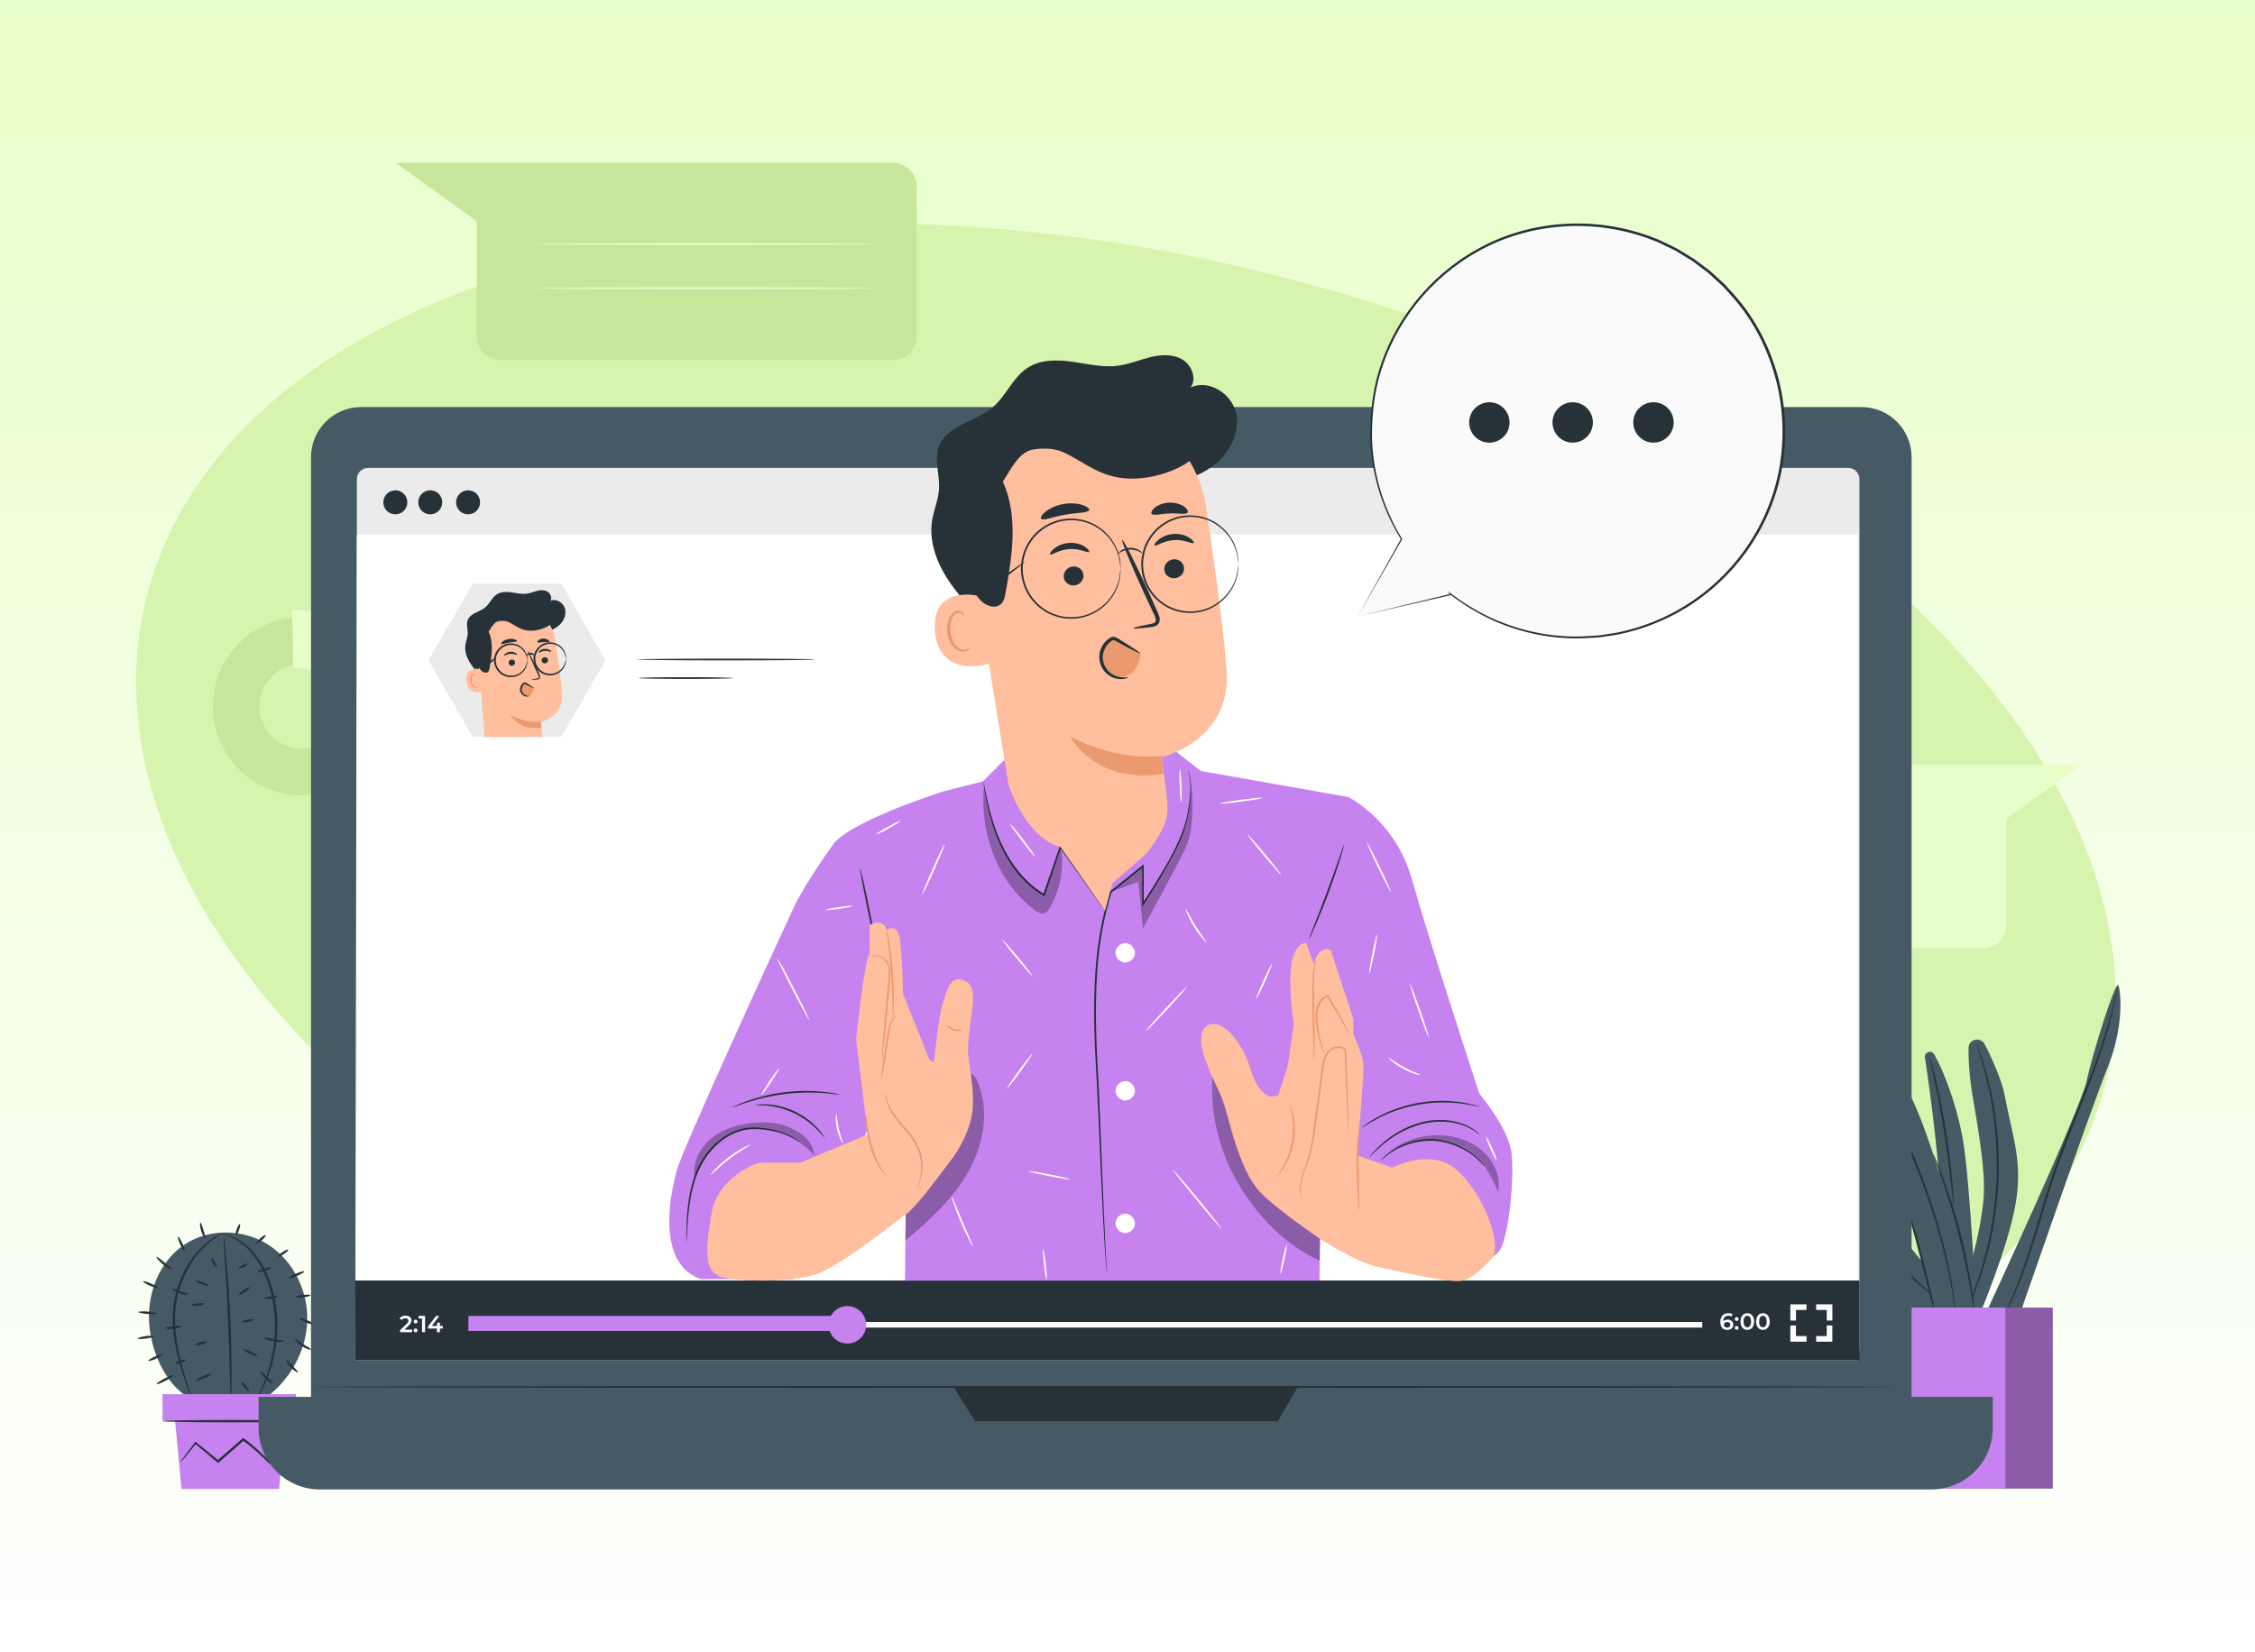 <svg width="696" height="510" viewBox="0 0 696 510" fill="none" xmlns="http://www.w3.org/2000/svg">
<rect width="696" height="510" fill="url(#paint0_linear_3567_1742)"/>
<g clip-path="url(#clip0_3567_1742)">
<path d="M537.58 434.06C669.657 391.994 691.627 279.751 586.654 183.341C481.681 86.931 289.511 42.877 157.42 84.94C25.343 127.007 3.373 239.249 108.346 335.659C213.319 432.069 405.489 476.124 537.58 434.06Z" fill="#D6F4AE"/>
<path d="M499.92 236.121H642.41L619.2 252.871V285.821C619.2 289.621 616.12 292.701 612.32 292.701H499.92C496.12 292.701 493.04 289.621 493.04 285.821V243.001C493.04 239.201 496.12 236.121 499.92 236.121Z" fill="#E7FFC8"/>
<path d="M475.86 259.41C475.86 259.55 497.35 259.66 523.86 259.66C550.37 259.66 571.86 259.55 571.86 259.41C571.86 259.27 550.37 259.16 523.86 259.16C497.35 259.16 475.86 259.27 475.86 259.41Z" fill="#E7FFC8"/>
<path d="M475.86 272.062C475.86 272.202 497.35 272.312 523.86 272.312C550.37 272.312 571.86 272.202 571.86 272.062C571.86 271.922 550.37 271.812 523.86 271.812C497.35 271.812 475.86 271.922 475.86 272.062Z" fill="#E7FFC8"/>
<path d="M65.75 218.48C65.51 203.34 77.58 190.82 92.65 190.57C107.73 190.33 120.19 202.45 120.43 217.59C120.67 232.73 108.6 245.25 93.53 245.5C78.45 245.74 65.99 233.62 65.75 218.48ZM106.16 217.83C106.04 210.59 100.09 204.79 92.88 204.91C85.67 205.03 79.9 211.01 80.02 218.25C80.14 225.49 86.09 231.29 93.3 231.17C100.51 231.05 106.28 225.07 106.16 217.83Z" fill="#C6E79B"/>
<path d="M65.75 218.48C65.51 203.34 77.58 190.82 92.65 190.57L92.88 204.9C85.67 205.02 79.9 211 80.02 218.24C80.14 225.48 86.09 231.28 93.3 231.16L93.53 245.49C78.45 245.73 65.99 233.61 65.75 218.47V218.48Z" fill="#C6E79B"/>
<path d="M90.19 188.371C107.83 188.091 121.9 201.771 122.18 219.491L105.49 219.761C105.35 211.291 98.91 205.951 90.48 206.091L90.2 188.371H90.19Z" fill="#E7FFC8"/>
<path d="M275.55 50.283H122.16L147.15 68.313V103.783C147.15 107.873 150.47 111.193 154.56 111.193H275.55C279.64 111.193 282.96 107.873 282.96 103.783V57.683C282.96 53.593 279.64 50.273 275.55 50.273V50.283Z" fill="#C6E79B"/>
<path d="M269.15 75.352C269.15 75.502 246.02 75.622 217.48 75.622C188.94 75.622 165.81 75.502 165.81 75.352C165.81 75.202 188.94 75.082 217.48 75.082C246.02 75.082 269.15 75.202 269.15 75.352Z" fill="#E7FFC8"/>
<path d="M269.15 88.973C269.15 89.123 246.02 89.243 217.48 89.243C188.94 89.243 165.81 89.123 165.81 88.973C165.81 88.823 188.94 88.703 217.48 88.703C246.02 88.703 269.15 88.823 269.15 88.973Z" fill="#E7FFC8"/>
<path d="M591.72 408.8C591.72 408.8 565.21 378.29 555.21 347.78C545.21 317.27 549.96 320.77 549.96 320.77C549.96 320.77 563.46 350.41 573.72 364.72C583.97 379.04 602.23 400.04 602.23 400.04L591.73 408.79L591.72 408.8Z" fill="#455A64"/>
<path d="M597 325.527C596.14 324.037 593.87 324.807 594.13 326.507C595.75 337.227 599.24 362.367 599.1 378.687C598.92 399.877 599.1 408.067 599.1 408.067H610.13C610.13 408.067 608.17 364.267 605.68 350.907C603.93 341.547 600.22 331.147 596.99 325.527H597Z" fill="#455A64"/>
<path d="M603.01 404.509C603.01 404.509 609.95 389.909 612.09 371.569C613 363.769 611.38 353.229 608.97 339.159C607.8 332.349 607.54 327.159 607.58 323.569C607.61 320.849 611.19 319.969 612.52 322.339C613.85 324.719 617.71 332.829 618.68 337.919C621.35 351.809 624.38 358.749 622.06 371.929C619.75 385.109 611.2 405.399 611.2 405.399L603.01 404.509Z" fill="#455A64"/>
<path d="M612.95 405.397C612.95 405.397 642.05 342.847 644.07 333.577C646.09 324.297 652.95 302.917 653.75 304.127C654.56 305.337 655.77 316.637 650.52 329.547C645.28 342.457 622.88 407.307 622.88 407.307H612.94" fill="#455A64"/>
<path d="M599.83 402.598C599.83 402.598 599.54 402.418 599.01 402.038C598.49 401.648 597.71 401.098 596.76 400.318C594.82 398.798 592.1 396.478 588.94 393.418C582.59 387.318 574.68 377.908 567.83 366.318C560.96 354.728 556.34 343.398 553.42 335.098C551.96 330.948 550.89 327.548 550.2 325.178C549.84 323.998 549.6 323.078 549.43 322.448C549.26 321.818 549.18 321.488 549.2 321.488C549.22 321.488 549.34 321.798 549.55 322.418C549.77 323.088 550.06 323.988 550.43 325.108C551.19 327.448 552.32 330.818 553.84 334.948C556.86 343.188 561.53 354.458 568.37 365.998C575.2 377.538 583.01 386.948 589.26 393.098C592.37 396.198 595.04 398.548 596.93 400.128C597.86 400.938 598.62 401.518 599.11 401.938C599.61 402.358 599.86 402.578 599.85 402.598H599.83Z" fill="#263238"/>
<path d="M603.01 372.588C603.01 372.588 602.88 371.938 602.75 370.748C602.61 369.448 602.43 367.768 602.21 365.738C601.75 361.508 601.03 355.668 600 349.258C598.97 342.848 597.82 337.078 596.93 332.918C596.5 330.918 596.14 329.258 595.87 327.988C595.62 326.828 595.5 326.178 595.54 326.168C595.58 326.158 595.78 326.788 596.1 327.938C596.43 329.088 596.86 330.758 597.36 332.828C598.36 336.968 599.58 342.738 600.61 349.168C601.64 355.598 602.29 361.448 602.64 365.698C602.82 367.818 602.93 369.548 602.98 370.738C603.03 371.928 603.04 372.588 603 372.588H603.01Z" fill="#263238"/>
<path d="M609.83 321.838C609.83 321.838 609.97 322.108 610.17 322.628C610.39 323.218 610.68 323.988 611.04 324.948C611.43 325.958 611.87 327.198 612.29 328.668C612.72 330.138 613.28 331.788 613.7 333.678C613.93 334.618 614.17 335.598 614.42 336.618C614.66 337.638 614.84 338.728 615.06 339.838C615.54 342.058 615.83 344.468 616.18 346.998C616.75 352.068 617.06 357.678 616.87 363.578C616.63 369.468 615.92 375.048 614.99 380.068C614.46 382.568 613.99 384.948 613.36 387.128C613.06 388.218 612.81 389.288 612.49 390.298C612.17 391.298 611.86 392.258 611.56 393.178C611 395.028 610.33 396.638 609.79 398.068C609.26 399.508 608.73 400.718 608.28 401.688C607.85 402.618 607.51 403.368 607.24 403.938C607 404.448 606.86 404.718 606.84 404.708C606.82 404.708 606.92 404.418 607.13 403.888C607.36 403.308 607.67 402.538 608.06 401.588C608.48 400.598 608.98 399.378 609.47 397.938C609.97 396.498 610.62 394.878 611.15 393.028C611.43 392.108 611.73 391.148 612.04 390.148C612.34 389.148 612.58 388.078 612.87 386.988C613.48 384.808 613.92 382.438 614.44 379.958C615.33 374.958 616.03 369.408 616.26 363.558C616.44 357.698 616.15 352.118 615.62 347.068C615.28 344.548 615.01 342.158 614.56 339.938C614.35 338.828 614.19 337.748 613.96 336.728C613.72 335.708 613.5 334.728 613.28 333.788C612.89 331.908 612.36 330.248 611.96 328.778C611.57 327.298 611.16 326.048 610.82 325.028C610.5 324.048 610.25 323.268 610.06 322.668C609.89 322.128 609.81 321.838 609.83 321.828V321.838Z" fill="#263238"/>
<path d="M653.42 305.379C653.42 305.379 653.42 305.479 653.4 305.659C653.37 305.879 653.32 306.149 653.27 306.469C653.14 307.179 652.98 308.239 652.7 309.579C652.14 312.269 651.2 316.139 649.75 320.839C648.3 325.539 646.31 331.049 643.95 337.099C641.6 343.159 638.87 349.749 636.29 356.769C633.67 363.779 631.65 370.619 629.75 376.829C627.87 383.039 626.08 388.619 624.36 393.229C622.65 397.839 621.01 401.469 619.76 403.929C619.16 405.169 618.63 406.089 618.28 406.729C618.12 407.019 617.98 407.249 617.87 407.449C617.78 407.609 617.72 407.689 617.71 407.679C617.71 407.679 617.74 407.589 617.81 407.419C617.91 407.219 618.02 406.969 618.16 406.679C618.47 406.029 618.97 405.089 619.53 403.829C620.7 401.349 622.28 397.709 623.93 393.089C625.6 388.479 627.34 382.899 629.19 376.679C631.06 370.469 633.07 363.599 635.7 356.569C638.29 349.529 641.04 342.939 643.41 336.899C645.79 330.869 647.82 325.389 649.32 320.719C650.83 316.049 651.82 312.209 652.46 309.539C652.78 308.209 652.98 307.159 653.15 306.459C653.23 306.139 653.29 305.879 653.34 305.659C653.39 305.479 653.41 305.389 653.43 305.389L653.42 305.379Z" fill="#263238"/>
<path d="M563.68 291.559C561.85 289.739 558.8 291.639 559.56 294.119C560.33 296.629 561.5 299.869 563.22 303.519C567.22 312.019 578.97 342.529 584.48 359.289C589.98 376.039 597.73 407.299 597.73 407.299L609.48 405.389C609.48 405.389 598.73 354.029 588.23 335.519C579.79 320.649 571.35 299.159 563.69 291.549L563.68 291.559Z" fill="#455A64"/>
<path d="M587.68 369.768C587.68 369.768 587.93 370.258 588.29 371.178C588.64 372.098 589.11 373.448 589.64 375.118C590.72 378.468 592.05 383.148 593.38 388.348C594.71 393.548 595.82 398.278 596.59 401.718C596.94 403.338 597.24 404.708 597.47 405.788C597.67 406.748 597.75 407.288 597.71 407.298C597.67 407.308 597.5 406.788 597.23 405.838C596.94 404.768 596.58 403.418 596.15 401.818C595.25 398.288 594.07 393.638 592.76 388.498C591.43 383.308 590.17 378.618 589.2 375.238C588.74 373.648 588.35 372.308 588.04 371.238C587.76 370.298 587.62 369.768 587.66 369.758L587.68 369.768Z" fill="#263238"/>
<path d="M603.62 406.349C603.62 406.349 603.59 406.239 603.55 406.039C603.51 405.799 603.47 405.489 603.42 405.109C603.3 404.299 603.19 403.089 602.94 401.549C602.51 398.459 601.74 394.019 600.48 388.589C599.23 383.159 597.4 376.779 594.98 369.819C592.57 362.859 589.55 355.339 586.12 347.559C579.21 332.009 572.3 318.219 567.77 308.019C565.48 302.929 563.7 298.779 562.53 295.889C561.93 294.449 561.51 293.309 561.21 292.549C561.08 292.189 560.97 291.909 560.88 291.669C560.81 291.469 560.78 291.369 560.79 291.359C560.8 291.359 560.85 291.449 560.94 291.639C561.04 291.869 561.17 292.149 561.32 292.489C561.67 293.289 562.14 294.389 562.75 295.789C563.99 298.649 565.82 302.769 568.16 307.829C572.8 317.969 579.76 331.729 586.68 347.299C590.11 355.099 593.12 362.639 595.51 369.629C597.9 376.619 599.69 383.029 600.9 388.489C602.11 393.939 602.82 398.409 603.17 401.519C603.38 403.069 603.45 404.279 603.54 405.099C603.57 405.479 603.59 405.789 603.61 406.029C603.62 406.239 603.62 406.349 603.61 406.349H603.62Z" fill="#263238"/>
<path d="M609.47 405.397C609.47 405.397 609.29 404.697 609.07 403.427C608.84 402.047 608.53 400.227 608.16 398.027C607.35 393.477 606.11 387.207 604.34 380.387C602.58 373.557 600.6 367.477 599.07 363.117C598.32 361.017 597.7 359.277 597.23 357.957C596.79 356.737 596.57 356.057 596.61 356.047C596.65 356.027 596.95 356.677 597.46 357.877C597.97 359.067 598.67 360.807 599.49 362.977C601.12 367.307 603.18 373.387 604.95 380.237C606.73 387.087 607.9 393.387 608.6 397.967C608.93 400.257 609.19 402.117 609.32 403.407C609.46 404.697 609.52 405.407 609.48 405.417L609.47 405.397Z" fill="#263238"/>
<path d="M633.58 403.707H587.72V459.577H633.58V403.707Z" fill="#C683EF"/>
<g opacity="0.3">
<path d="M633.58 403.707H587.72V459.577H633.58V403.707Z" fill="black"/>
</g>
<path d="M618.95 403.707H578.27V459.577H618.95V403.707Z" fill="#C683EF"/>
<path d="M82.79 384.28C74.98 379.28 64.15 379.18 56.55 384.5C49.33 389.55 45.67 398.73 45.99 407.53C46.31 416.33 50.57 427.08 58.55 431.71L81.95 431.62C89.42 426.12 94.48 417.27 94.83 408C95.18 398.73 90.61 389.29 82.8 384.29L82.79 384.28Z" fill="#455A64"/>
<path d="M71.27 432.551C71.22 432.551 71.17 431.831 71.12 430.541C71.08 429.101 71.03 427.261 70.96 425.051C70.84 420.421 70.66 414.021 70.35 406.951C70.04 399.881 69.66 393.491 69.37 388.871C69.24 386.671 69.13 384.831 69.04 383.391C68.97 382.091 68.96 381.381 69.01 381.371C69.06 381.361 69.17 382.081 69.33 383.361C69.49 384.651 69.68 386.521 69.89 388.831C70.31 393.451 70.78 399.851 71.09 406.921C71.4 413.991 71.5 420.401 71.48 425.041C71.48 427.361 71.44 429.241 71.4 430.531C71.36 431.831 71.31 432.541 71.26 432.541L71.27 432.551Z" fill="#263238"/>
<path d="M48.35 405.528C48.33 405.738 47.06 405.798 45.51 405.668C43.96 405.538 42.71 405.268 42.73 405.068C42.75 404.858 44.02 404.798 45.57 404.928C47.12 405.058 48.37 405.328 48.35 405.528Z" fill="#263238"/>
<path d="M48.78 397.64C48.7 397.83 47.6 397.53 46.33 396.96C45.06 396.4 44.1 395.79 44.18 395.6C44.26 395.41 45.36 395.71 46.63 396.28C47.9 396.84 48.86 397.45 48.78 397.64Z" fill="#263238"/>
<path d="M52.85 391.777C52.74 391.947 51.51 391.367 50.23 390.307C48.95 389.247 48.14 388.147 48.29 388.007C48.44 387.867 49.46 388.707 50.7 389.727C51.94 390.757 52.96 391.597 52.85 391.777Z" fill="#263238"/>
<path d="M56.93 386.249C56.74 386.329 56.15 385.409 55.61 384.189C55.07 382.969 54.78 381.909 54.97 381.829C55.16 381.749 55.75 382.669 56.29 383.889C56.83 385.109 57.12 386.169 56.93 386.249Z" fill="#263238"/>
<path d="M63.34 382.319C63.16 382.409 62.52 381.419 62.1 380.059C61.67 378.699 61.64 377.529 61.84 377.489C62.05 377.449 62.4 378.519 62.81 379.829C63.22 381.139 63.53 382.219 63.34 382.309V382.319Z" fill="#263238"/>
<path d="M74.04 377.898C74.23 377.968 74.12 378.808 73.77 379.768C73.43 380.738 72.99 381.458 72.8 381.398C72.61 381.328 72.72 380.488 73.07 379.528C73.41 378.558 73.85 377.838 74.04 377.898Z" fill="#263238"/>
<path d="M81.98 381.31C82.12 381.46 81.61 382.16 80.84 382.87C80.07 383.58 79.34 384.03 79.2 383.88C79.06 383.73 79.57 383.03 80.34 382.32C81.11 381.61 81.84 381.16 81.98 381.31Z" fill="#263238"/>
<path d="M88.96 385.821C89.08 385.991 88.45 386.611 87.57 387.211C86.69 387.811 85.88 388.151 85.76 387.981C85.64 387.811 86.26 387.191 87.15 386.591C88.03 385.991 88.84 385.651 88.96 385.821Z" fill="#263238"/>
<path d="M93.92 392.539C94 392.729 93.02 393.329 91.73 393.879C90.44 394.429 89.33 394.719 89.25 394.529C89.17 394.339 90.15 393.739 91.43 393.189C92.72 392.639 93.83 392.349 93.91 392.539H93.92Z" fill="#263238"/>
<path d="M95.87 399.88C95.9 400.08 94.9 400.38 93.65 400.53C92.4 400.69 91.36 400.64 91.34 400.44C91.32 400.24 92.31 399.94 93.56 399.79C94.81 399.63 95.85 399.68 95.87 399.88Z" fill="#263238"/>
<path d="M96.89 408.908C96.81 409.098 95.75 408.818 94.52 408.288C93.29 407.758 92.37 407.168 92.45 406.978C92.53 406.788 93.59 407.068 94.82 407.598C96.05 408.128 96.97 408.718 96.89 408.908Z" fill="#263238"/>
<path d="M96 416.659C95.93 416.849 94.59 416.529 93.19 415.609C91.78 414.699 90.95 413.599 91.1 413.459C91.25 413.309 92.27 414.119 93.6 414.979C94.92 415.849 96.07 416.459 96 416.659Z" fill="#263238"/>
<path d="M91.96 423.71C91.84 423.87 90.77 423.24 89.75 422.14C88.72 421.04 88.18 419.93 88.34 419.82C88.51 419.7 89.31 420.58 90.29 421.64C91.27 422.7 92.09 423.56 91.96 423.72V423.71Z" fill="#263238"/>
<path d="M53.65 424.538C53.75 424.718 52.62 425.488 51.15 426.258C49.67 427.028 48.4 427.498 48.3 427.318C48.2 427.138 49.33 426.368 50.8 425.598C52.28 424.828 53.55 424.358 53.65 424.538Z" fill="#263238"/>
<path d="M50.15 418.16C50.24 418.35 49.34 418.94 48.14 419.48C46.95 420.02 45.91 420.31 45.82 420.12C45.73 419.93 46.63 419.34 47.83 418.8C49.02 418.26 50.06 417.97 50.15 418.16Z" fill="#263238"/>
<path d="M47.58 412.511C47.61 412.711 46.5 413.041 45.11 413.241C43.72 413.441 42.56 413.431 42.53 413.231C42.5 413.031 43.61 412.701 45 412.501C46.39 412.301 47.55 412.311 47.58 412.511Z" fill="#263238"/>
<path d="M56.02 409.391C56.08 409.581 55 410.091 53.56 410.251C52.12 410.421 50.96 410.161 50.97 409.961C50.98 409.751 52.11 409.661 53.47 409.501C54.83 409.351 55.95 409.181 56.01 409.391H56.02Z" fill="#263238"/>
<path d="M63.03 402.42C63.09 402.61 62.23 403.05 61.07 403.16C59.91 403.28 58.99 403.02 59.01 402.82C59.03 402.61 59.92 402.53 61 402.42C62.08 402.32 62.97 402.22 63.03 402.42Z" fill="#263238"/>
<path d="M64.37 396.829C64.3 397.019 63.37 396.879 62.29 396.509C61.21 396.139 60.39 395.679 60.46 395.479C60.53 395.289 61.46 395.429 62.54 395.799C63.62 396.169 64.44 396.629 64.37 396.829Z" fill="#263238"/>
<path d="M66.94 391.18C66.8 391.32 66.16 390.9 65.7 390.11C65.24 389.32 65.2 388.56 65.39 388.5C65.59 388.44 65.94 389.03 66.34 389.73C66.74 390.43 67.08 391.03 66.93 391.17L66.94 391.18Z" fill="#263238"/>
<path d="M63.84 414.307C63.89 414.507 63.08 414.877 62.04 415.127C61.44 415.277 60.89 415.347 60.53 415.347L60.38 414.907C60.65 414.857 60.82 414.867 60.86 414.947C60.89 415.027 60.79 415.167 60.57 415.327L60.42 414.887C60.74 414.717 61.26 414.537 61.86 414.387C62.9 414.137 63.79 414.087 63.84 414.287V414.307Z" fill="#263238"/>
<path d="M65.28 424.221C65.36 424.411 64.33 425.001 62.99 425.521C61.65 426.051 60.5 426.321 60.42 426.131C60.34 425.941 61.37 425.361 62.71 424.831C64.05 424.301 65.2 424.031 65.28 424.221Z" fill="#263238"/>
<path d="M57.37 419.818C57.44 420.018 56.75 420.418 55.84 420.728C54.93 421.038 54.14 421.128 54.07 420.938C54 420.738 54.69 420.338 55.6 420.028C56.51 419.718 57.3 419.628 57.37 419.818Z" fill="#263238"/>
<path d="M57.97 399.661C57.92 399.861 56.73 399.741 55.35 399.251C53.97 398.761 52.97 398.101 53.06 397.921C53.15 397.731 54.26 398.071 55.6 398.541C56.94 399.021 58.02 399.451 57.97 399.651V399.661Z" fill="#263238"/>
<path d="M77.13 397.46C77.24 397.63 76.57 398.28 75.63 398.9C74.69 399.52 73.83 399.88 73.72 399.71C73.61 399.54 74.28 398.9 75.22 398.27C76.16 397.65 77.02 397.29 77.13 397.46Z" fill="#263238"/>
<path d="M78.17 407.41C78.21 407.61 77.51 407.93 76.59 408.12C75.68 408.31 74.91 408.3 74.86 408.1C74.82 407.9 75.52 407.58 76.44 407.39C77.35 407.2 78.12 407.21 78.17 407.41Z" fill="#263238"/>
<path d="M79.38 418.589C79.29 418.779 78.28 418.489 77.11 417.949C75.94 417.409 75.07 416.819 75.16 416.629C75.25 416.439 76.26 416.729 77.43 417.269C78.6 417.809 79.47 418.399 79.38 418.589Z" fill="#263238"/>
<path d="M76.82 429.477C76.66 429.607 76 429.067 75.35 428.277C74.7 427.477 74.3 426.727 74.45 426.597C74.61 426.467 75.27 427.007 75.92 427.797C76.57 428.597 76.97 429.347 76.82 429.477Z" fill="#263238"/>
<path d="M76.3 390.138C76.43 390.298 75.99 390.848 75.24 391.218C74.49 391.598 73.79 391.618 73.74 391.418C73.68 391.218 74.23 390.888 74.9 390.548C75.57 390.208 76.16 389.968 76.29 390.138H76.3Z" fill="#263238"/>
<path d="M85.69 400.17C85.76 400.36 84.89 400.84 83.7 401C82.51 401.17 81.55 400.94 81.56 400.74C81.57 400.53 82.49 400.41 83.6 400.26C84.71 400.11 85.62 399.97 85.69 400.17Z" fill="#263238"/>
<path d="M83.81 391.171C83.9 391.351 83.04 391.971 81.81 392.361C80.58 392.751 79.52 392.751 79.49 392.551C79.46 392.341 80.41 392.021 81.58 391.651C82.75 391.281 83.71 390.991 83.8 391.181L83.81 391.171Z" fill="#263238"/>
<path d="M87.74 414.12C87.74 414.32 86.26 414.45 84.48 414.12C82.7 413.8 81.36 413.16 81.43 412.97C81.5 412.77 82.89 413.08 84.61 413.38C86.33 413.7 87.74 413.9 87.73 414.11L87.74 414.12Z" fill="#263238"/>
<path d="M84.25 427.2C84.13 427.36 83.04 426.72 81.96 425.63C80.87 424.54 80.24 423.45 80.4 423.33C80.57 423.2 81.44 424.05 82.49 425.1C83.54 426.16 84.38 427.03 84.25 427.2Z" fill="#263238"/>
<path d="M68.91 380.52C69.02 380.68 65.93 381.93 62.36 385.7C58.79 389.38 55.11 395.88 54.2 403.73C53.77 407.63 54.14 411.41 54.69 414.78C55.27 418.15 56.05 421.15 56.76 423.65C57.48 426.15 58.14 428.15 58.58 429.53C59.02 430.92 59.26 431.69 59.21 431.71C59.16 431.73 58.84 430.99 58.31 429.63C57.78 428.27 57.05 426.29 56.26 423.8C55.48 421.31 54.65 418.31 54.02 414.9C53.42 411.5 53.02 407.66 53.46 403.65C54.39 395.62 58.24 389 61.98 385.34C63.84 383.48 65.59 382.24 66.87 381.52C67.49 381.13 68.02 380.92 68.37 380.74C68.72 380.58 68.91 380.5 68.92 380.53L68.91 380.52Z" fill="#263238"/>
<path d="M79.09 432.177C78.93 432.097 80.77 429.257 82.45 424.157C84.18 419.107 85.61 411.637 84.46 403.527C83.92 399.477 82.75 395.727 81.28 392.527C79.75 389.367 77.78 386.777 75.86 384.967C73.87 383.207 71.91 382.197 70.54 381.607C69.16 381.027 68.33 380.897 68.34 380.837C68.34 380.817 68.55 380.828 68.95 380.888C69.34 380.958 69.92 381.087 70.64 381.347C72.07 381.867 74.09 382.817 76.2 384.577C78.25 386.407 80.28 388.987 81.9 392.237C83.44 395.497 84.65 399.307 85.2 403.427C86.37 411.697 84.83 419.277 82.95 424.337C82.53 425.627 81.98 426.737 81.58 427.727C81.1 428.687 80.7 429.527 80.34 430.187C79.58 431.497 79.14 432.207 79.1 432.177H79.09Z" fill="#263238"/>
<path d="M50.15 430.418H91.34L91.59 438.658H50.15V430.418Z" fill="#C683EF"/>
<path d="M53.65 434.539L56.02 459.699H86.13L88.54 434.809L53.65 434.539Z" fill="#C683EF"/>
<path d="M91.59 438.761C91.59 438.971 82.32 439.131 70.88 439.131C59.44 439.131 50.17 438.961 50.17 438.761C50.17 438.561 59.44 438.391 70.88 438.391C82.32 438.391 91.59 438.561 91.59 438.761Z" fill="#263238"/>
<path d="M87.4 446.42C87.4 446.42 87.16 447.02 86.52 447.99C85.87 448.95 84.85 450.31 83.33 451.76L83.14 451.94L82.95 451.74C80.97 449.66 78.24 447.11 74.88 444.68L75.34 444.66C74.19 445.67 72.99 446.72 71.76 447.8C70.3 449.07 68.88 450.31 67.53 451.48L67.3 451.68L67.07 451.48C64.51 449.32 62.17 447.36 60.19 445.7L60.59 445.66C59.17 447.39 57.98 448.85 57.03 450C56.17 451.02 55.68 451.56 55.63 451.53C55.59 451.5 56 450.88 56.78 449.81C57.67 448.62 58.8 447.11 60.14 445.32L60.31 445.09L60.54 445.28C62.55 446.91 64.92 448.83 67.52 450.94H67.05C68.4 449.76 69.81 448.52 71.26 447.25C72.49 446.17 73.7 445.13 74.85 444.12L75.07 443.93L75.3 444.1C78.69 446.59 81.4 449.23 83.33 451.39H82.95C86 448.6 87.27 446.33 87.39 446.42H87.4Z" fill="#263238"/>
<path d="M574.53 125.676H111.471C102.923 125.676 95.994 132.605 95.994 141.153V436.885C95.994 445.433 102.923 452.362 111.471 452.362H574.53C583.078 452.362 590.007 445.433 590.007 436.885V141.153C590.007 132.605 583.078 125.676 574.53 125.676Z" fill="#455A64"/>
<path d="M79.826 431.258H615.044V440.935C615.044 451.366 606.578 459.843 596.136 459.843H98.724C88.292 459.843 79.816 451.377 79.816 440.935V431.258H79.826Z" fill="#455A64"/>
<path d="M294.296 428.195L300.946 438.754H394.403L400.564 428.195H294.296Z" fill="#263238"/>
<path d="M585.758 428.194C585.758 428.374 476.112 428.512 340.886 428.512C205.661 428.512 95.994 428.374 95.994 428.194C95.994 428.013 205.619 427.875 340.886 427.875C476.154 427.875 585.758 428.013 585.758 428.194Z" fill="#263238"/>
<path d="M113.617 144.457H570.44C572.363 144.457 573.914 146.019 573.914 147.931V416.076C573.914 417.999 572.352 419.55 570.44 419.55H113.617C111.694 419.55 110.143 417.988 110.143 416.076V147.931C110.143 146.008 111.705 144.457 113.617 144.457Z" fill="#EBEBEB"/>
<path d="M573.425 419.965H109.644L110.143 165.023H573.425V419.965Z" fill="white"/>
<path d="M148.182 155.082C148.182 157.132 146.525 158.79 144.475 158.79C142.425 158.79 140.768 157.132 140.768 155.082C140.768 153.032 142.425 151.375 144.475 151.375C146.525 151.375 148.182 153.032 148.182 155.082Z" fill="#263238"/>
<path d="M125.726 155.082C125.726 157.132 124.069 158.79 122.019 158.79C119.969 158.79 118.312 157.132 118.312 155.082C118.312 153.032 119.969 151.375 122.019 151.375C124.069 151.375 125.726 153.032 125.726 155.082Z" fill="#263238"/>
<path d="M136.508 155.082C136.508 157.132 134.851 158.79 132.801 158.79C130.751 158.79 129.094 157.132 129.094 155.082C129.094 153.032 130.751 151.375 132.801 151.375C134.851 151.375 136.508 153.032 136.508 155.082Z" fill="#263238"/>
<path d="M573.925 395.34H109.644V419.963H573.925V395.34Z" fill="#263238"/>
<path d="M127.182 410.501V411.287H123.485V410.661L125.482 408.77C125.971 408.303 126.056 408.016 126.056 407.729C126.056 407.272 125.737 407.007 125.121 407.007C124.632 407.007 124.229 407.176 123.942 407.527L123.294 407.028C123.676 406.507 124.377 406.199 125.195 406.199C126.289 406.199 126.99 406.752 126.99 407.644C126.99 408.133 126.852 408.579 126.162 409.227L124.823 410.501H127.192H127.182Z" fill="white"/>
<path d="M127.691 408.013C127.691 407.652 127.957 407.418 128.276 407.418C128.594 407.418 128.86 407.652 128.86 408.013C128.86 408.374 128.594 408.608 128.276 408.608C127.957 408.608 127.691 408.353 127.691 408.013ZM127.691 410.743C127.691 410.382 127.957 410.148 128.276 410.148C128.594 410.148 128.86 410.382 128.86 410.743C128.86 411.104 128.594 411.338 128.276 411.338C127.957 411.338 127.691 411.083 127.691 410.743Z" fill="white"/>
<path d="M131.197 406.272V411.286H130.262V407.048H129.2V406.262H131.186L131.197 406.272Z" fill="white"/>
<path d="M136.668 410.151H135.775V411.287H134.872V410.151H132.121V409.503L134.596 406.273H135.595L133.268 409.365H134.915V408.355H135.786V409.365H136.678V410.151H136.668Z" fill="white"/>
<path d="M525.401 408.141H144.858V409.872H525.401V408.141Z" fill="white"/>
<path d="M263.49 406.273H144.571V410.905H263.49V406.273Z" fill="#C683EF"/>
<path d="M267.336 409.016C267.336 412.213 264.744 414.805 261.547 414.805C258.349 414.805 255.757 412.213 255.757 409.016C255.757 405.818 258.349 403.227 261.547 403.227C264.744 403.227 267.336 405.818 267.336 409.016Z" fill="#C683EF"/>
<path d="M534.982 408.963C534.982 409.962 534.175 410.588 533.144 410.588C531.774 410.588 530.977 409.707 530.977 408.092C530.977 406.371 531.976 405.426 533.431 405.426C533.931 405.426 534.409 405.532 534.748 405.744L534.409 406.446C534.132 406.265 533.803 406.201 533.452 406.201C532.507 406.201 531.912 406.785 531.912 407.933C532.21 407.593 532.698 407.412 533.251 407.412C534.239 407.412 534.982 408.018 534.982 408.952V408.963ZM534.079 409.006C534.079 408.485 533.686 408.156 533.081 408.156C532.475 408.156 532.061 408.517 532.061 409.016C532.061 409.515 532.433 409.866 533.102 409.866C533.686 409.866 534.079 409.537 534.079 409.016V409.006Z" fill="white"/>
<path d="M535.439 407.239C535.439 406.878 535.704 406.645 536.023 406.645C536.342 406.645 536.607 406.878 536.607 407.239C536.607 407.601 536.342 407.834 536.023 407.834C535.704 407.834 535.439 407.579 535.439 407.239ZM535.439 409.969C535.439 409.608 535.704 409.375 536.023 409.375C536.342 409.375 536.607 409.608 536.607 409.969C536.607 410.331 536.342 410.564 536.023 410.564C535.704 410.564 535.439 410.309 535.439 409.969Z" fill="white"/>
<path d="M537.213 408.007C537.213 406.361 538.116 405.426 539.306 405.426C540.495 405.426 541.409 406.361 541.409 408.007C541.409 409.654 540.506 410.588 539.306 410.588C538.105 410.588 537.213 409.654 537.213 408.007ZM540.463 408.007C540.463 406.796 539.996 406.233 539.306 406.233C538.615 406.233 538.148 406.796 538.148 408.007C538.148 409.218 538.626 409.781 539.306 409.781C539.985 409.781 540.463 409.218 540.463 408.007Z" fill="white"/>
<path d="M542.025 408.007C542.025 406.361 542.928 405.426 544.118 405.426C545.307 405.426 546.221 406.361 546.221 408.007C546.221 409.654 545.318 410.588 544.118 410.588C542.917 410.588 542.025 409.654 542.025 408.007ZM545.275 408.007C545.275 406.796 544.808 406.233 544.118 406.233C543.427 406.233 542.96 406.796 542.96 408.007C542.96 409.218 543.438 409.781 544.118 409.781C544.797 409.781 545.275 409.218 545.275 408.007Z" fill="white"/>
<path d="M554.326 407.699H552.584V402.695H557.576V404.427H554.326V407.699Z" fill="white"/>
<path d="M557.587 414.219H552.584V409.227H554.315V412.488H557.587V414.219Z" fill="white"/>
<path d="M565.543 414.218H560.551V412.487H563.812V409.215H565.543V414.218Z" fill="white"/>
<path d="M565.554 407.688H563.822V404.427H560.551V402.695H565.554V407.688Z" fill="white"/>
<path d="M173.241 180.18H145.909L132.238 203.847L145.909 227.524H173.241L186.912 203.847L173.241 180.18Z" fill="#EBEBEB"/>
<path d="M148.14 208.479C146.918 207.13 145.686 205.759 144.794 204.166C143.902 202.573 143.37 200.724 143.668 198.918C143.838 197.867 144.284 196.868 144.358 195.806C144.454 194.34 143.838 192.81 144.358 191.44C145.166 189.294 148.055 188.965 149.808 187.489C151.167 186.331 151.837 184.461 153.334 183.494C154.641 182.645 156.33 182.666 157.87 182.889C159.411 183.112 160.972 183.494 162.512 183.293C163.617 183.144 164.647 182.698 165.731 182.432C166.814 182.167 168.015 182.092 168.971 182.655C169.927 183.218 170.469 184.578 169.842 185.491C171.637 184.663 173.91 186.065 174.399 187.967C174.888 189.879 173.91 191.939 172.391 193.203C170.872 194.468 168.907 195.052 166.974 195.413C161.493 196.443 155.533 195.859 150.806 192.895" fill="#263238"/>
<path d="M173.485 214.333C173.305 210.945 172.349 203.998 171.425 197.72C170.426 190.964 164.403 186.12 157.594 186.577L156.914 186.619C149.648 187.533 146.366 194.214 147.481 201.459L149.617 227.537H167.356C167.356 227.537 166.942 222.959 166.931 222.916C166.931 222.916 173.868 221.355 173.485 214.344V214.333Z" fill="#FFBE9D"/>
<path d="M166.931 222.799C166.931 222.799 162.523 223.458 157.615 220.812C157.615 220.812 160.112 225.709 167.069 224.615L166.931 222.799Z" fill="#EB996E"/>
<path d="M169.162 203.734C169.215 204.265 168.812 204.743 168.259 204.807C167.707 204.871 167.218 204.499 167.165 203.978C167.112 203.447 167.516 202.969 168.057 202.906C168.61 202.842 169.098 203.214 169.151 203.745L169.162 203.734Z" fill="#263238"/>
<path d="M170.139 201.246C170.023 201.384 169.226 200.874 168.153 200.949C167.08 201.012 166.326 201.618 166.198 201.49C166.135 201.437 166.252 201.193 166.57 200.917C166.889 200.641 167.452 200.364 168.121 200.322C168.79 200.279 169.375 200.492 169.715 200.726C170.065 200.959 170.193 201.182 170.129 201.246H170.139Z" fill="#263238"/>
<path d="M158.986 204.457C159.039 204.988 158.635 205.466 158.083 205.53C157.53 205.593 157.042 205.222 156.989 204.701C156.935 204.17 157.339 203.692 157.881 203.628C158.433 203.564 158.922 203.936 158.975 204.467L158.986 204.457Z" fill="#263238"/>
<path d="M159.559 202.152C159.442 202.29 158.646 201.78 157.573 201.855C156.5 201.919 155.746 202.524 155.618 202.397C155.555 202.343 155.671 202.099 156.001 201.823C156.319 201.547 156.882 201.271 157.552 201.228C158.221 201.186 158.805 201.398 159.145 201.632C159.496 201.865 159.623 202.089 159.559 202.152Z" fill="#263238"/>
<path d="M164.01 209.883C164.01 209.819 164.658 209.66 165.742 209.447C166.018 209.405 166.273 209.33 166.305 209.139C166.358 208.937 166.22 208.65 166.071 208.332C165.763 207.684 165.455 207.004 165.115 206.292C163.787 203.382 162.799 200.992 162.916 200.938C163.033 200.885 164.212 203.201 165.54 206.112C165.858 206.834 166.167 207.514 166.464 208.172C166.591 208.48 166.793 208.82 166.676 209.245C166.613 209.458 166.421 209.617 166.252 209.681C166.082 209.745 165.922 209.755 165.784 209.776C164.701 209.904 164.021 209.957 164.01 209.893V209.883Z" fill="#263238"/>
<path d="M159.559 197.912C159.474 198.21 158.391 198.146 157.137 198.38C155.873 198.592 154.885 199.028 154.694 198.783C154.609 198.667 154.769 198.38 155.162 198.061C155.555 197.753 156.181 197.434 156.936 197.307C157.69 197.169 158.391 197.243 158.869 197.402C159.347 197.562 159.591 197.774 159.559 197.912Z" fill="#263238"/>
<path d="M169.534 198.156C169.364 198.411 168.599 198.21 167.707 198.252C166.815 198.273 166.071 198.528 165.88 198.284C165.795 198.167 165.901 197.912 166.209 197.657C166.517 197.402 167.048 197.179 167.664 197.158C168.28 197.137 168.822 197.317 169.151 197.551C169.481 197.785 169.608 198.029 169.523 198.156H169.534Z" fill="#263238"/>
<path d="M148.406 206.598C148.278 206.555 143.487 205.493 143.965 210.284C144.443 215.064 149.627 213.513 149.617 213.375C149.617 213.237 148.406 206.608 148.406 206.608V206.598Z" fill="#FFBE9D"/>
<path d="M147.492 211.793C147.492 211.793 147.418 211.857 147.28 211.942C147.152 212.016 146.918 212.08 146.653 212.016C146.132 211.878 145.622 211.124 145.516 210.263C145.463 209.828 145.516 209.403 145.633 209.052C145.739 208.691 145.952 208.426 146.196 208.351C146.44 208.266 146.642 208.404 146.706 208.532C146.78 208.659 146.759 208.755 146.791 208.765C146.802 208.776 146.887 208.68 146.823 208.479C146.791 208.383 146.727 208.277 146.6 208.202C146.472 208.117 146.302 208.086 146.122 208.128C145.761 208.192 145.452 208.564 145.325 208.957C145.176 209.35 145.102 209.828 145.166 210.316C145.293 211.272 145.877 212.133 146.589 212.26C146.929 212.313 147.205 212.186 147.343 212.058C147.481 211.92 147.492 211.814 147.481 211.814L147.492 211.793Z" fill="#EB996E"/>
<path d="M171.064 191.163C170.734 193.064 166.878 194.806 163.67 194.721C160.717 194.636 159.262 193.17 157.116 192.129C156.21 191.69 155.144 191.57 153.919 191.768C152.432 192.013 151.656 193.765 150.817 195.019C152.41 198.492 151.762 202.529 151.093 206.289C151.019 206.704 150.923 207.15 150.604 207.437C150.063 207.915 149.192 207.628 148.671 207.139C147.821 206.364 147.439 205.216 147.163 204.101C146.525 201.562 146.292 198.907 146.685 196.325C147.088 193.744 148.151 191.227 149.925 189.304C152.134 186.893 155.353 185.501 158.625 185.331C161.886 185.161 165.168 186.17 167.898 187.965C169.162 188.794 170.352 189.824 171.064 191.163Z" fill="#263238"/>
<path d="M164.711 212.301C163.893 211.919 163.086 211.547 162.268 211.165C162.13 211.101 161.981 211.037 161.822 211.048C161.652 211.069 161.514 211.197 161.397 211.335C160.834 212.015 160.685 213.056 161.131 213.831C161.567 214.607 162.597 215.01 163.415 214.67C164.276 214.309 164.701 213.311 164.764 212.376L164.701 212.301H164.711Z" fill="#EB996E"/>
<path d="M163.5 214.85C163.5 214.85 162.99 215.243 162.066 214.978C161.62 214.84 161.121 214.5 160.802 213.947C160.483 213.405 160.367 212.641 160.643 211.95C160.77 211.61 160.983 211.302 161.238 211.069C161.365 210.952 161.493 210.845 161.652 210.76C161.811 210.644 162.141 210.633 162.289 210.729C162.842 211.037 163.224 211.302 163.596 211.547C164.308 212.025 164.732 212.343 164.69 212.418C164.647 212.481 164.159 212.279 163.394 211.886C162.948 211.653 162.523 211.43 162.098 211.207C161.992 211.175 162.002 211.175 161.907 211.228C161.811 211.292 161.694 211.377 161.609 211.472C161.418 211.663 161.259 211.897 161.163 212.163C160.951 212.694 161.025 213.278 161.259 213.724C161.493 214.17 161.854 214.468 162.215 214.627C162.948 214.946 163.49 214.776 163.511 214.861L163.5 214.85Z" fill="#263238"/>
<path d="M162.735 203.848C162.682 203.848 162.693 203.402 162.47 202.659C162.257 201.926 161.747 200.853 160.643 200.035C159.57 199.217 157.817 198.76 156.128 199.398C154.45 199.982 153.005 201.766 153.026 203.848C153.005 205.93 154.45 207.715 156.128 208.299C157.817 208.937 159.57 208.48 160.643 207.662C161.747 206.844 162.268 205.771 162.47 205.038C162.682 204.295 162.672 203.838 162.735 203.848C162.757 203.848 162.767 203.955 162.778 204.167C162.788 204.38 162.778 204.698 162.682 205.091C162.523 205.877 162.045 207.046 160.876 207.97C159.75 208.894 157.828 209.446 155.948 208.777C154.078 208.161 152.442 206.175 152.463 203.848C152.442 201.522 154.078 199.536 155.948 198.92C157.838 198.24 159.75 198.792 160.876 199.727C162.045 200.651 162.523 201.83 162.682 202.606C162.767 202.999 162.788 203.317 162.778 203.53C162.778 203.742 162.757 203.848 162.735 203.848Z" fill="#263238"/>
<path d="M174.665 203.38C174.611 203.38 174.611 202.945 174.41 202.222C174.208 201.511 173.709 200.47 172.625 199.673C171.584 198.876 169.874 198.441 168.227 199.057C166.591 199.62 165.189 201.362 165.21 203.391C165.189 205.42 166.602 207.151 168.227 207.725C169.874 208.341 171.584 207.905 172.625 207.109C173.709 206.312 174.208 205.271 174.41 204.559C174.622 203.826 174.611 203.391 174.665 203.401C174.686 203.401 174.696 203.508 174.707 203.72C174.718 203.922 174.707 204.23 174.622 204.623C174.473 205.388 174.006 206.524 172.869 207.438C171.775 208.341 169.906 208.883 168.057 208.224C166.23 207.619 164.637 205.685 164.658 203.412C164.637 201.139 166.23 199.206 168.057 198.6C169.895 197.941 171.765 198.483 172.869 199.386C174.006 200.289 174.473 201.436 174.622 202.201C174.707 202.584 174.718 202.892 174.707 203.104C174.707 203.306 174.686 203.423 174.665 203.423V203.38Z" fill="#263238"/>
<path d="M164.934 202.271C164.828 202.377 164.35 202.069 163.713 202.09C163.075 202.09 162.619 202.42 162.502 202.314C162.353 202.239 162.799 201.549 163.702 201.527C164.605 201.517 165.072 202.186 164.934 202.26V202.271Z" fill="#263238"/>
<path d="M153.048 203.133C153.143 203.261 152.208 204.1 150.976 205.024C149.744 205.948 148.66 206.596 148.575 206.469C148.48 206.341 149.415 205.502 150.647 204.578C151.879 203.654 152.963 203.006 153.048 203.133Z" fill="#263238"/>
<path d="M251.636 203.612C251.636 203.761 239.345 203.888 224.187 203.888C209.028 203.888 196.738 203.761 196.738 203.612C196.738 203.463 209.028 203.336 224.187 203.336C239.345 203.336 251.636 203.463 251.636 203.612Z" fill="#263238"/>
<path d="M226.258 209.346C226.258 209.495 219.736 209.623 211.684 209.623C203.632 209.623 197.11 209.495 197.11 209.346C197.11 209.198 203.632 209.07 211.684 209.07C219.736 209.07 226.258 209.198 226.258 209.346Z" fill="#263238"/>
<path d="M416.084 246.047C416.084 246.047 430.669 253.153 435.799 271.509C440.93 289.865 456.609 337.667 456.609 337.667C456.609 337.667 465.574 348.215 466.541 356.022C467.497 363.83 465.585 382.728 462.696 386.254C459.817 389.781 455.706 389.197 455.706 389.197L417.964 385.617L403.103 286.105L416.084 246.047Z" fill="#C683EF"/>
<path d="M291.279 244.306C291.279 244.306 264.298 252.772 257.574 260.134L279.669 362.928L279.318 395.359H407.256C407.256 393.755 408.404 287.678 408.404 287.678L416.084 246.048L370.609 238.039L361.643 230.996L311.048 233.556L303.368 241.236L291.29 244.296L291.279 244.306Z" fill="#C683EF"/>
<g opacity="0.3">
<path d="M301.53 333.482C301.137 332.611 300.574 331.665 299.639 331.474C298.099 331.155 297.069 332.982 296.548 334.459C292.395 346.229 286.892 357.053 279.743 367.272L279.414 383.057C286.871 376.779 294.222 370.055 298.981 361.547C303.739 353.038 305.556 342.362 301.541 333.482H301.53Z" fill="black"/>
</g>
<path d="M257.574 260.145C257.574 260.145 248.683 272.265 244.986 280.179C241.289 288.093 210.696 354.547 208.859 361.409C207.01 368.272 202.262 389.889 216.241 394.902H244.986L273.837 336.553L275.313 268.834L257.563 260.145H257.574Z" fill="#C683EF"/>
<path d="M246.834 352.752C246.834 352.752 246.197 352.189 244.869 351.435C243.552 350.691 241.491 349.831 238.836 349.247C237.508 348.96 236.031 348.726 234.438 348.63C232.844 348.535 231.134 348.556 229.392 348.96C225.908 349.735 222.445 351.945 219.715 355.036C216.942 358.127 215.243 361.781 214.234 365.223C213.214 368.675 212.778 371.915 212.502 374.624C212.237 377.343 212.13 379.553 212.035 381.082C211.992 381.794 211.95 382.378 211.929 382.846C211.897 383.249 211.875 383.462 211.854 383.462C211.833 383.462 211.822 383.249 211.822 382.846C211.822 382.378 211.822 381.794 211.822 381.082C211.854 379.553 211.897 377.333 212.109 374.592C212.332 371.862 212.736 368.59 213.734 365.074C214.722 361.579 216.454 357.83 219.29 354.664C222.084 351.499 225.653 349.236 229.275 348.461C231.081 348.057 232.844 348.046 234.459 348.174C236.074 348.291 237.571 348.546 238.91 348.864C241.597 349.502 243.658 350.426 244.965 351.244C245.613 351.658 246.091 352.03 246.388 352.306C246.686 352.582 246.834 352.741 246.813 352.752H246.834Z" fill="#263238"/>
<path d="M233.195 341.131C233.195 341.131 233.535 341.036 234.162 340.972C234.788 340.898 235.702 340.876 236.828 340.94C237.954 340.993 239.292 341.184 240.748 341.524C242.192 341.885 243.764 342.417 245.326 343.15C246.877 343.904 248.279 344.785 249.469 345.688C250.648 346.613 251.636 347.526 252.39 348.376C253.144 349.215 253.707 349.937 254.036 350.469C254.376 351 254.557 351.297 254.525 351.318C254.44 351.382 253.665 350.224 252.103 348.641C251.328 347.845 250.329 346.974 249.161 346.103C247.971 345.242 246.601 344.392 245.082 343.659C243.552 342.937 242.033 342.417 240.62 342.034C239.197 341.673 237.901 341.45 236.796 341.354C234.587 341.142 233.206 341.259 233.195 341.153V341.131Z" fill="#263238"/>
<path d="M259.188 337.932C259.188 337.932 258.71 337.932 257.861 337.826C257.011 337.72 255.779 337.592 254.26 337.475C251.221 337.242 246.994 337.188 242.362 337.741C237.741 338.304 233.641 339.355 230.741 340.29C229.286 340.758 228.117 341.172 227.321 341.48C226.524 341.777 226.067 341.926 226.057 341.894C226.046 341.862 226.46 341.639 227.246 341.278C228.022 340.906 229.169 340.439 230.624 339.918C233.514 338.877 237.635 337.751 242.309 337.188C246.972 336.636 251.253 336.753 254.302 337.082C255.832 337.242 257.064 337.433 257.903 337.603C258.742 337.773 259.21 337.879 259.199 337.921L259.188 337.932Z" fill="#263238"/>
<path d="M341.067 281.156C341.067 281.156 340.961 281.05 340.77 280.805C340.568 280.529 340.302 280.179 339.984 279.754C339.283 278.776 338.305 277.427 337.094 275.749C334.609 272.243 331.156 267.368 327.077 261.621L327.523 261.557C325.972 266.104 324.262 271.128 322.467 276.408L322.35 276.737L322.063 276.546C321.872 276.429 321.67 276.291 321.468 276.163C319.089 274.655 316.986 272.838 315.212 270.873C313.438 268.897 311.961 266.794 310.74 264.691C308.297 260.474 306.82 256.32 305.821 252.804C304.823 249.277 304.302 246.346 303.963 244.338C303.793 243.371 303.665 242.606 303.559 242.022C303.506 241.757 303.453 241.565 303.421 241.427C303.368 241.311 303.346 241.236 303.357 241.236C303.474 241.183 303.782 242.298 304.175 244.306C304.589 246.303 305.163 249.214 306.204 252.709C307.245 256.193 308.743 260.304 311.186 264.446C312.407 266.518 313.863 268.579 315.615 270.523C317.379 272.445 319.44 274.23 321.766 275.706C321.968 275.834 322.17 275.961 322.35 276.078L321.947 276.227C323.763 270.948 325.484 265.934 327.045 261.398L327.205 260.92L327.492 261.334C331.496 267.123 334.895 272.042 337.339 275.579C338.507 277.289 339.431 278.67 340.111 279.669C340.409 280.115 340.642 280.476 340.833 280.763C340.993 281.018 341.067 281.145 341.057 281.156H341.067Z" fill="#263238"/>
<g opacity="0.3">
<path d="M374.38 330.223C373.19 342.109 375.814 354.346 381.773 364.693C387.721 375.05 396.453 384.27 407.32 389.231C407.671 378.683 407.161 366.254 407.511 355.706L374.38 330.223Z" fill="black"/>
</g>
<path d="M373.179 316.336C373.179 316.336 368.537 317.621 372.021 327.149C375.506 336.667 376.663 336.093 378.99 345.006C381.316 353.908 384.025 362.044 388.093 367.08C392.162 372.115 407.267 382.376 407.267 382.376L420.821 369.597C420.821 369.597 418.591 360.069 419.122 353.599C419.653 347.13 421.013 331.25 420.821 328.541C420.63 325.832 417.72 319.246 417.72 319.246V314.742L410.751 293.295C410.751 293.295 406.874 291.553 405.525 297.746L403.199 291.171C403.199 291.171 399.523 290.586 398.557 298.139C397.59 305.692 399.332 316.144 399.332 316.144L397.399 329.316L394.499 338.218L391.981 338.6C391.981 338.6 388.189 337.57 386.118 330.432C384.046 323.304 378.427 314.785 373.2 316.336H373.179Z" fill="#FFBE9D"/>
<path d="M416.264 350.007C416.264 350.007 416.232 349.837 416.201 349.519C416.179 349.147 416.147 348.679 416.105 348.095C416.031 346.799 415.935 345.004 415.818 342.763C415.606 338.142 415.319 331.704 414.979 324.194L415.043 324.354C414.416 323.61 413.311 323.387 412.302 323.642C411.272 323.886 410.358 324.524 409.785 325.48C408.605 327.381 408.531 329.867 408.17 332.267C407.437 337.696 406.736 342.858 406.099 347.575C405.78 349.922 405.44 352.164 404.973 354.235C404.526 356.306 403.9 358.197 403.294 359.886C402.699 361.575 402.168 363.105 401.839 364.486C401.51 365.867 401.371 367.078 401.403 368.076C401.446 370.073 402.03 371.093 401.934 371.114C401.913 371.114 401.807 370.87 401.605 370.371C401.446 369.861 401.223 369.096 401.18 368.087C401.117 367.078 401.223 365.824 401.531 364.422C401.839 363.02 402.349 361.469 402.922 359.769C403.507 358.07 404.101 356.211 404.526 354.15C404.962 352.1 405.281 349.869 405.589 347.521C406.215 342.805 406.895 337.643 407.618 332.214C407.788 331.003 407.915 329.814 408.127 328.613C408.34 327.424 408.669 326.234 409.328 325.214C409.944 324.173 411.027 323.408 412.175 323.143C413.311 322.856 414.66 323.111 415.436 324.046L415.489 324.12V324.205C415.754 331.715 415.967 338.152 416.126 342.784C416.179 345.025 416.232 346.82 416.264 348.127C416.264 348.711 416.275 349.179 416.275 349.55C416.275 349.869 416.275 350.039 416.254 350.039L416.264 350.007Z" fill="#EB996E"/>
<path d="M408.86 325.612C408.86 325.612 408.616 325.198 408.287 324.401C407.968 323.605 407.543 322.425 407.15 320.928C406.757 319.44 406.385 317.624 406.173 315.595C406.067 314.575 405.992 313.492 406.12 312.366C406.237 311.24 406.566 310.05 407.288 309.052C407.904 308.181 408.775 307.479 409.763 307.193L409.976 307.129L410.082 307.32C412.047 310.783 413.747 313.842 414.947 316.041C415.5 317.072 415.956 317.932 416.339 318.644C416.657 319.26 416.817 319.6 416.785 319.621C416.753 319.642 416.541 319.324 416.169 318.739C415.754 318.06 415.245 317.22 414.639 316.222C413.354 314.065 411.59 311.049 409.604 307.596L409.923 307.724C409.073 307.979 408.297 308.584 407.745 309.381C407.097 310.294 406.778 311.378 406.662 312.44C406.545 313.513 406.598 314.565 406.683 315.563C406.863 317.571 407.182 319.366 407.533 320.853C407.873 322.34 408.234 323.53 408.489 324.348C408.744 325.166 408.892 325.612 408.86 325.633V325.612Z" fill="#EB996E"/>
<path d="M405.621 327.351C405.621 327.351 405.536 326.916 405.493 326.119C405.461 325.206 405.408 324.08 405.355 322.752C405.259 319.905 405.174 315.975 405.111 311.63C405.079 307.285 404.909 303.344 405.281 300.487C405.461 299.063 405.748 297.927 406.003 297.173C406.258 296.408 406.47 296.015 406.502 296.036C406.598 296.068 405.907 297.714 405.663 300.54C405.397 303.355 405.621 307.285 405.663 311.63C405.727 315.975 405.748 319.905 405.748 322.752C405.737 324.08 405.716 325.206 405.706 326.13C405.684 326.926 405.652 327.362 405.621 327.373V327.351Z" fill="#EB996E"/>
<path d="M394.159 363.054C394.084 362.99 394.924 361.992 395.975 360.175C396.506 359.273 397.048 358.147 397.547 356.872C398.025 355.576 398.461 354.121 398.758 352.559C399.035 350.987 399.13 349.479 399.13 348.098C399.109 346.717 398.992 345.474 398.811 344.454C398.461 342.393 398.015 341.161 398.11 341.129C398.142 341.119 398.28 341.416 398.493 341.968C398.716 342.521 398.96 343.349 399.194 344.38C399.428 345.421 399.587 346.685 399.64 348.087C399.672 349.5 399.576 351.051 399.3 352.655C399.003 354.259 398.546 355.746 398.025 357.052C397.484 358.348 396.889 359.485 396.305 360.377C395.731 361.27 395.21 361.96 394.807 362.396C394.414 362.842 394.18 363.075 394.148 363.044L394.159 363.054Z" fill="#EB996E"/>
<path d="M417.953 356.393L429.713 360.472C429.713 360.472 440.941 354.662 448.684 360.472C456.428 366.283 463.152 381.59 461.028 387.783C461.028 387.783 455.685 394.38 451.616 395.346C447.548 396.313 431.741 392.489 425.166 391.097C418.569 389.706 407.246 382.344 407.246 382.344L417.943 356.383L417.953 356.393Z" fill="#FFBE9D"/>
<path d="M419.398 373.728C419.398 373.728 419.313 373.356 419.271 372.687C419.228 371.89 419.164 370.945 419.101 369.851C418.973 367.45 418.814 364.136 418.761 360.46C418.707 356.785 418.814 353.46 419.037 351.059C419.143 349.859 419.271 348.892 419.387 348.223C419.504 347.554 419.589 347.193 419.632 347.203C419.717 347.214 419.536 348.691 419.419 351.081C419.302 353.471 419.26 356.785 419.313 360.45C419.377 364.04 419.44 367.291 419.483 369.84C419.494 371.04 419.483 372.018 419.483 372.687C419.462 373.356 419.43 373.728 419.398 373.728Z" fill="#EB996E"/>
<path d="M458.181 360.02C458.096 360.105 456.885 358.426 454.272 356.493C451.691 354.56 447.505 352.499 442.555 352.223C437.594 351.957 433.207 353.54 430.435 355.176C427.62 356.812 426.239 358.341 426.165 358.246C426.143 358.225 426.473 357.832 427.131 357.194C427.79 356.557 428.831 355.707 430.233 354.836C433.005 353.083 437.488 351.394 442.587 351.67C447.686 351.957 451.956 354.135 454.516 356.174C455.812 357.194 456.758 358.161 457.342 358.862C457.937 359.563 458.213 359.999 458.192 360.009L458.181 360.02Z" fill="#263238"/>
<path d="M456.673 350.213C456.598 350.33 455.026 348.736 451.776 347.515C448.578 346.261 443.617 345.687 438.529 347.122C435.99 347.833 433.664 348.842 431.678 349.968C429.691 351.105 428.034 352.348 426.717 353.474C425.4 354.6 424.391 355.588 423.7 356.268C423.01 356.958 422.627 357.33 422.595 357.309C422.574 357.287 422.903 356.862 423.551 356.119C424.199 355.386 425.166 354.355 426.473 353.176C427.769 351.997 429.426 350.701 431.433 349.522C433.441 348.354 435.799 347.302 438.391 346.58C443.607 345.114 448.695 345.772 451.924 347.143C453.56 347.812 454.771 348.587 455.547 349.182C455.95 349.469 456.216 349.745 456.407 349.915C456.598 350.096 456.694 350.191 456.673 350.202V350.213Z" fill="#263238"/>
<path d="M456.768 341.718C456.736 341.825 454.686 341.198 451.266 340.741C449.556 340.497 447.505 340.359 445.232 340.359C442.959 340.39 440.463 340.582 437.871 341.017C435.289 341.485 432.878 342.164 430.722 342.908C428.587 343.683 426.706 344.512 425.187 345.33C422.139 346.934 420.418 348.219 420.354 348.134C420.333 348.102 420.747 347.773 421.533 347.189C421.916 346.892 422.404 346.552 422.988 346.19C423.573 345.829 424.231 345.383 424.996 344.99C426.505 344.13 428.395 343.259 430.541 342.441C432.708 341.665 435.151 340.964 437.764 340.486C440.388 340.04 442.916 339.859 445.221 339.859C447.527 339.891 449.598 340.072 451.308 340.369C452.169 340.475 452.934 340.677 453.613 340.815C454.293 340.953 454.867 341.113 455.324 341.251C456.258 341.527 456.758 341.697 456.747 341.729L456.768 341.718Z" fill="#263238"/>
<path d="M366.646 237.688C366.646 237.688 367.188 238.707 367.464 240.811C367.751 242.903 367.709 246.047 367.018 249.935C366.668 251.879 366.2 254.014 365.499 256.298C364.766 258.582 363.661 260.919 362.408 263.362C359.88 268.249 356.682 273.571 352.996 279.254L352.561 279.923V279.126C352.561 275.376 352.55 271.435 352.54 267.335L352.954 267.537C349.788 270.086 346.463 272.774 343.032 275.546L343.117 275.419C340.823 282.706 339.304 290.822 338.709 299.267C337.742 312.194 338.518 324.559 339.134 335.776C339.654 347.004 339.994 357.128 340.345 365.615C340.685 374.113 340.993 380.975 341.248 385.724C341.386 388.071 341.492 389.909 341.566 391.184C341.609 391.789 341.641 392.257 341.662 392.607C341.683 392.926 341.673 393.096 341.673 393.096C341.673 393.096 341.641 392.936 341.598 392.618C341.566 392.278 341.513 391.8 341.45 391.205C341.333 389.962 341.184 388.114 341.025 385.745C340.706 380.997 340.334 374.134 339.952 365.636C339.569 357.138 339.123 347.026 338.613 335.808C337.976 324.601 337.179 312.205 338.146 299.235C338.751 290.758 340.27 282.6 342.597 275.27L342.618 275.196L342.682 275.143C346.113 272.381 349.448 269.704 352.614 267.155L353.028 266.825V267.356C353.028 271.446 353.018 275.387 353.007 279.147L352.571 279.02C359.869 267.707 365.807 257.87 366.721 249.914C367.454 246.058 367.539 242.946 367.294 240.853C367.188 239.801 366.986 239.026 366.859 238.495C366.689 237.974 366.625 237.709 366.625 237.709L366.646 237.688Z" fill="#263238"/>
<path d="M347.6 374.719H347.218C345.677 374.751 344.307 376.153 344.307 377.693C344.307 379.233 345.667 380.646 347.196 380.699C348.737 380.752 350.192 379.435 350.288 377.906C350.394 376.376 349.119 374.878 347.589 374.729L347.6 374.719Z" fill="white"/>
<path d="M347.6 333.785H347.218C345.677 333.817 344.307 335.219 344.307 336.759C344.307 338.3 345.667 339.713 347.196 339.766C348.737 339.819 350.192 338.502 350.288 336.972C350.394 335.442 349.119 333.944 347.589 333.796L347.6 333.785Z" fill="white"/>
<path d="M347.196 297.157C348.737 297.21 350.192 295.893 350.288 294.364C350.394 292.834 349.119 291.336 347.589 291.188H347.207C345.667 291.219 344.296 292.622 344.296 294.162C344.296 295.702 345.656 297.115 347.186 297.168L347.196 297.157Z" fill="white"/>
<path d="M301.339 189.717C297.61 185.595 293.86 181.421 291.141 176.577C288.422 171.733 286.807 166.071 287.71 160.59C288.231 157.382 289.601 154.333 289.813 151.083C290.111 146.621 288.241 141.958 289.813 137.783C292.288 131.25 301.084 130.241 306.416 125.727C310.57 122.211 312.588 116.506 317.166 113.543C321.161 110.961 326.291 111.014 330.997 111.684C335.703 112.353 340.44 113.543 345.157 112.905C348.514 112.448 351.679 111.099 354.972 110.281C358.265 109.463 361.93 109.251 364.862 110.951C367.794 112.65 369.44 116.814 367.517 119.608C372.977 117.091 379.914 121.35 381.412 127.171C382.91 132.992 379.914 139.292 375.283 143.126C370.651 146.972 364.671 148.756 358.764 149.872C342.034 153.027 323.891 151.242 309.476 142.192" fill="#263238"/>
<path d="M360.145 245.963C359.327 239.632 358.658 234.353 358.616 233.694C358.616 233.694 379.776 228.935 378.607 207.541C378.044 197.206 375.144 175.992 372.308 156.84C369.259 136.275 350.893 121.509 330.147 122.89L328.086 123.028C305.928 125.811 295.921 146.196 299.32 168.259L311.271 242.267C311.271 242.267 316.37 258.636 327.29 261.472L341.057 281.145L343.33 272.679L353.591 263.745C353.591 263.745 355.949 261.196 358.648 256.214C360.857 252.135 360.39 247.95 360.124 245.963H360.145Z" fill="#FFBE9D"/>
<path d="M358.637 233.375C358.637 233.375 345.199 235.383 330.232 227.32C330.232 227.32 337.849 242.266 359.051 238.91L358.626 233.375H358.637Z" fill="#EB996E"/>
<path d="M365.446 175.226C365.616 176.83 364.384 178.296 362.705 178.508C361.027 178.71 359.54 177.574 359.37 175.97C359.211 174.366 360.432 172.889 362.1 172.687C363.778 172.485 365.265 173.622 365.435 175.237L365.446 175.226Z" fill="#263238"/>
<path d="M368.431 167.645C368.08 168.07 365.648 166.508 362.365 166.742C359.083 166.923 356.778 168.771 356.396 168.399C356.204 168.229 356.544 167.486 357.543 166.657C358.531 165.828 360.241 164.968 362.291 164.841C364.341 164.713 366.115 165.35 367.156 166.062C368.218 166.774 368.612 167.464 368.431 167.656V167.645Z" fill="#263238"/>
<path d="M334.407 177.449C334.577 179.053 333.345 180.519 331.666 180.731C329.988 180.933 328.501 179.796 328.331 178.192C328.171 176.588 329.393 175.112 331.061 174.91C332.739 174.708 334.226 175.845 334.396 177.459L334.407 177.449Z" fill="#263238"/>
<path d="M336.17 170.414C335.82 170.839 333.387 169.278 330.105 169.512C326.822 169.692 324.517 171.54 324.135 171.169C323.944 170.999 324.284 170.255 325.282 169.427C326.259 168.598 327.98 167.738 330.02 167.61C332.07 167.483 333.844 168.12 334.885 168.832C335.947 169.543 336.34 170.234 336.16 170.425L336.17 170.414Z" fill="#263238"/>
<path d="M349.725 193.988C349.693 193.808 351.711 193.309 354.993 192.671C355.822 192.533 356.608 192.31 356.714 191.726C356.874 191.11 356.459 190.228 355.992 189.272C355.068 187.296 354.101 185.225 353.081 183.047C349.023 174.177 346.028 166.869 346.389 166.71C346.75 166.55 350.319 173.604 354.377 182.474C355.355 184.662 356.289 186.744 357.182 188.741C357.564 189.676 358.18 190.717 357.84 192.002C357.66 192.639 357.075 193.139 356.544 193.319C356.013 193.521 355.546 193.564 355.131 193.617C351.817 194.02 349.746 194.169 349.725 193.988Z" fill="#263238"/>
<path d="M336.16 157.478C335.894 158.391 332.59 158.189 328.766 158.912C324.931 159.56 321.893 160.898 321.33 160.123C321.075 159.751 321.564 158.88 322.764 157.924C323.954 156.978 325.888 156.022 328.182 155.608C330.476 155.204 332.622 155.427 334.067 155.905C335.522 156.384 336.276 157.031 336.17 157.467L336.16 157.478Z" fill="#263238"/>
<path d="M366.583 158.211C366.051 158.997 363.736 158.37 361.016 158.519C358.286 158.572 356.024 159.358 355.44 158.615C355.185 158.253 355.493 157.478 356.459 156.703C357.405 155.938 359.03 155.247 360.899 155.173C362.769 155.109 364.437 155.672 365.435 156.373C366.444 157.074 366.816 157.818 366.583 158.2V158.211Z" fill="#263238"/>
<path d="M302.135 183.983C301.764 183.845 287.158 180.616 288.602 195.211C290.047 209.796 305.853 205.047 305.843 204.623C305.821 204.198 302.146 183.994 302.146 183.994L302.135 183.983Z" fill="#FFBE9D"/>
<path d="M299.374 199.834C299.31 199.792 299.14 200.036 298.726 200.28C298.322 200.514 297.621 200.716 296.835 200.503C295.241 200.089 293.701 197.773 293.372 195.15C293.202 193.822 293.361 192.536 293.722 191.442C294.062 190.327 294.678 189.52 295.443 189.307C296.197 189.052 296.792 189.467 297.015 189.86C297.249 190.253 297.185 190.55 297.27 190.561C297.313 190.593 297.557 190.284 297.387 189.69C297.302 189.403 297.09 189.084 296.718 188.829C296.336 188.574 295.815 188.489 295.273 188.596C294.158 188.787 293.244 189.923 292.841 191.124C292.373 192.335 292.171 193.79 292.363 195.277C292.745 198.209 294.519 200.811 296.697 201.204C297.748 201.374 298.577 200.981 298.981 200.588C299.395 200.185 299.437 199.845 299.384 199.824L299.374 199.834Z" fill="#EB996E"/>
<path d="M371.246 136.914C370.247 142.725 358.467 148.036 348.705 147.76C339.708 147.495 335.257 143.033 328.713 139.857C325.951 138.518 322.701 138.154 318.962 138.763C314.415 139.506 312.068 144.86 309.518 148.695C314.373 159.286 312.408 171.597 310.357 183.07C310.134 184.334 309.847 185.704 308.881 186.554C307.245 187.998 304.579 187.138 302.975 185.661C300.393 183.293 299.214 179.787 298.375 176.399C296.452 168.665 295.709 160.56 296.93 152.678C298.152 144.796 301.413 137.148 306.799 131.263C313.523 123.912 323.359 119.674 333.313 119.164C343.266 118.654 353.262 121.735 361.59 127.195C365.457 129.723 369.068 132.857 371.257 136.936" fill="#263238"/>
<path d="M351.87 201.37C349.395 200.212 346.91 199.054 344.434 197.907C344.01 197.705 343.553 197.503 343.085 197.567C342.554 197.641 342.14 198.034 341.8 198.438C340.079 200.53 339.644 203.675 340.972 206.033C342.31 208.391 345.444 209.634 347.951 208.593C350.585 207.499 351.87 204.439 352.072 201.593L351.87 201.359V201.37Z" fill="#EB996E"/>
<path d="M348.184 209.125C348.206 209.189 347.844 209.401 347.101 209.56C346.368 209.699 345.221 209.762 343.903 209.327C342.597 208.912 341.12 207.893 340.207 206.257C339.283 204.663 338.943 202.422 339.75 200.393C340.132 199.384 340.738 198.492 341.471 197.791C341.843 197.44 342.236 197.143 342.682 196.877C342.916 196.75 343.202 196.622 343.542 196.601C343.872 196.58 344.169 196.665 344.403 196.771C344.891 196.983 345.199 197.217 345.561 197.429C345.911 197.642 346.24 197.854 346.57 198.056C347.207 198.46 347.813 198.832 348.376 199.193C350.585 200.595 351.902 201.519 351.828 201.657C351.754 201.785 350.288 201.094 347.983 199.873C347.398 199.554 346.772 199.214 346.102 198.853C345.762 198.662 345.412 198.471 345.061 198.279C344.711 198.088 344.318 197.844 344.01 197.727C343.67 197.61 343.521 197.621 343.192 197.801C342.862 198.003 342.512 198.279 342.214 198.577C341.598 199.182 341.099 199.936 340.77 200.797C340.09 202.507 340.334 204.366 341.088 205.779C341.832 207.202 343.032 208.137 344.158 208.604C345.295 209.082 346.336 209.146 347.037 209.146C347.749 209.125 348.142 209.061 348.174 209.146L348.184 209.125Z" fill="#263238"/>
<path d="M345.847 175.588C345.762 175.588 345.858 174.228 345.263 171.891C344.679 169.607 343.149 166.24 339.707 163.627C337.997 162.352 335.852 161.279 333.376 160.844C330.923 160.429 328.14 160.504 325.505 161.513C324.177 161.98 322.892 162.671 321.723 163.552C320.534 164.413 319.45 165.486 318.558 166.729C316.72 169.182 315.679 172.327 315.647 175.567C315.679 178.806 316.71 181.961 318.558 184.415C319.45 185.658 320.534 186.731 321.723 187.602C322.903 188.484 324.177 189.185 325.505 189.641C328.14 190.651 330.923 190.725 333.376 190.311C335.852 189.875 337.997 188.802 339.707 187.528C343.149 184.925 344.679 181.558 345.263 179.263C345.858 176.926 345.762 175.567 345.847 175.567C345.847 175.567 345.858 175.651 345.858 175.811C345.858 176.013 345.858 176.246 345.858 176.533C345.858 176.852 345.847 177.245 345.762 177.712C345.699 178.18 345.646 178.711 345.476 179.306C345.231 180.495 344.689 181.908 343.829 183.417C342.958 184.914 341.694 186.487 339.952 187.825C338.22 189.153 336.021 190.279 333.472 190.746C330.944 191.192 328.076 191.129 325.346 190.109C323.965 189.641 322.637 188.919 321.415 188.006C320.183 187.113 319.057 186.009 318.133 184.723C316.221 182.184 315.137 178.923 315.106 175.556C315.137 172.189 316.221 168.927 318.133 166.389C319.057 165.103 320.183 163.999 321.415 163.106C322.637 162.203 323.965 161.481 325.346 161.014C328.076 159.983 330.944 159.919 333.472 160.376C336.021 160.844 338.22 161.98 339.952 163.297C341.694 164.636 342.958 166.208 343.829 167.706C344.689 169.214 345.231 170.627 345.476 171.817C345.646 172.401 345.699 172.943 345.762 173.41C345.837 173.878 345.858 174.271 345.858 174.589C345.858 174.876 345.858 175.12 345.858 175.312C345.858 175.471 345.858 175.556 345.847 175.556V175.588Z" fill="#263238"/>
<path d="M382.219 174.167C382.134 174.167 382.219 172.839 381.645 170.566C381.072 168.335 379.585 165.053 376.228 162.525C374.571 161.282 372.478 160.23 370.067 159.816C367.677 159.412 364.968 159.486 362.397 160.474C361.101 160.921 359.859 161.6 358.711 162.461C357.553 163.3 356.502 164.352 355.631 165.563C353.836 167.953 352.826 171.012 352.795 174.178C352.826 177.343 353.836 180.402 355.62 182.792C356.491 184.003 357.543 185.044 358.701 185.894C359.848 186.755 361.091 187.434 362.387 187.881C364.957 188.858 367.655 188.943 370.056 188.529C372.468 188.104 374.56 187.052 376.217 185.82C379.574 183.281 381.061 180.009 381.624 177.779C382.198 175.505 382.113 174.178 382.198 174.178C382.219 174.178 382.219 174.507 382.198 175.123C382.198 175.431 382.187 175.824 382.113 176.27C382.049 176.727 381.996 177.247 381.837 177.821C381.316 180.094 379.861 183.483 376.451 186.128C374.762 187.424 372.616 188.529 370.131 188.975C367.666 189.41 364.872 189.347 362.206 188.348C360.868 187.891 359.572 187.19 358.382 186.298C357.182 185.427 356.088 184.354 355.185 183.1C353.315 180.625 352.263 177.449 352.242 174.167C352.274 170.885 353.326 167.708 355.195 165.233C356.098 163.98 357.192 162.896 358.393 162.036C359.582 161.154 360.878 160.453 362.217 159.996C364.883 158.998 367.677 158.934 370.141 159.37C372.627 159.826 374.773 160.931 376.462 162.217C379.871 164.862 381.327 168.239 381.847 170.523C382.007 171.097 382.07 171.617 382.123 172.074C382.198 172.52 382.219 172.913 382.208 173.221C382.219 173.848 382.219 174.167 382.208 174.167H382.219Z" fill="#263238"/>
<path d="M352.54 170.796C352.476 170.86 352.125 170.563 351.488 170.255C350.851 169.947 349.895 169.649 348.811 169.67C347.738 169.681 346.782 170.021 346.155 170.35C345.518 170.68 345.189 170.988 345.125 170.934C345.072 170.892 345.316 170.467 345.954 170.021C346.58 169.575 347.6 169.139 348.8 169.118C349.99 169.097 351.031 169.49 351.679 169.915C352.327 170.34 352.593 170.754 352.54 170.796Z" fill="#263238"/>
<path d="M316.295 173.434C316.391 173.562 313.406 175.941 309.635 178.745C305.864 181.56 302.741 183.738 302.645 183.621C302.55 183.494 305.535 181.125 309.306 178.31C313.077 175.495 316.2 173.317 316.295 173.434Z" fill="#263238"/>
<g opacity="0.3">
<path d="M303.729 242.565C302.252 256.98 307.734 272.202 319.291 280.934C320.194 281.625 321.341 282.294 322.403 281.911C323.147 281.646 323.625 280.934 324.018 280.244C327.311 274.539 328.416 268.24 327.47 261.718C325.643 266.54 324.071 271.268 322.223 276.313C312.153 270.195 305.864 257.193 303.729 242.555V242.565Z" fill="black"/>
</g>
<path opacity="0.3" d="M342.873 275.343L351.36 272.242L352.763 286.593C352.763 286.593 361.919 269.905 365.712 262.288C369.504 254.672 367.549 241.234 367.549 241.234C367.549 241.234 368.909 252.94 359.731 267.865L352.805 279.125V267.334L342.873 275.333V275.343Z" fill="black"/>
<g opacity="0.3">
<path d="M244.168 348.28C240.386 346.496 236.031 346.251 231.878 346.74C227.491 347.25 223.082 348.599 219.641 351.372C216.199 354.144 213.873 358.52 214.297 362.918L214.722 362.982C217.686 354.973 223.571 349.141 231.166 348.429C238.761 347.728 246.165 351.106 251.381 356.672C250.871 352.519 247.95 350.076 244.168 348.28Z" fill="black"/>
</g>
<g opacity="0.3">
<path d="M458.733 356.47C455.887 353.4 451.892 351.541 447.771 350.819C440.537 349.554 432.772 351.806 427.322 356.735L428.937 355.418C433.048 353.007 437.786 351.583 442.555 351.721C447.314 351.86 452.084 353.623 455.536 356.905C458.712 359.922 460.614 364.012 462.43 367.995C463.142 363.874 461.57 359.529 458.723 356.459L458.733 356.47Z" fill="black"/>
</g>
<path d="M404.038 289.825C404.038 289.825 404.144 289.4 404.42 288.667C404.75 287.828 405.153 286.798 405.631 285.576C406.662 282.974 408.064 279.373 409.562 275.378C411.049 271.374 412.334 267.73 413.258 265.085C413.694 263.853 414.066 262.812 414.363 261.962C414.629 261.229 414.798 260.826 414.83 260.836C414.862 260.847 414.767 261.272 414.565 262.026C414.363 262.78 414.044 263.874 413.63 265.213C412.801 267.89 411.569 271.565 410.082 275.57C408.595 279.574 407.118 283.154 406.003 285.725C405.44 287.01 404.973 288.041 404.633 288.752C404.293 289.464 404.091 289.846 404.059 289.825H404.038Z" fill="#263238"/>
<path d="M270.119 290.866C269.97 290.898 268.812 285.841 267.538 279.574C266.263 273.307 265.35 268.208 265.498 268.176C265.647 268.144 266.805 273.2 268.08 279.468C269.354 285.735 270.268 290.834 270.119 290.866Z" fill="#263238"/>
<path d="M268.111 354.061C268.451 354.231 264.224 320.962 264.224 320.962C264.224 320.962 266.89 295.712 268.388 294.543L268.43 285.631C268.43 285.631 272.562 283.124 273.667 287.171C273.667 287.171 277.332 283.995 277.969 291.558C278.607 299.122 278.745 306.865 278.745 306.865L286.892 327.239L288.231 327.919C288.231 327.919 289.983 311.954 291.003 309.606C292.023 307.258 292.724 301.543 296.58 302.404C300.447 303.264 300.765 306.462 300.075 311.667C299.384 316.872 298.513 322.258 298.843 325.614C299.172 328.971 300.691 336.386 300.223 342.26C299.756 348.134 296.537 354.348 293.149 358.704C289.771 363.059 283.312 372.067 279.796 374.786C278.575 375.732 268.122 354.051 268.122 354.051L268.111 354.061Z" fill="#FFBE9D"/>
<path d="M272.222 326.981C272.222 326.981 272.191 326.471 272.244 325.558C272.318 324.538 272.403 323.242 272.509 321.691C272.754 318.43 273.136 313.926 273.593 308.955C273.826 306.48 274.049 304.111 274.251 301.954C274.358 300.882 274.421 299.872 274.283 298.948C274.156 298.024 273.795 297.227 273.263 296.654C272.191 295.485 270.799 295.188 269.939 295.199C269.036 295.199 268.568 295.432 268.547 295.379C268.547 295.358 268.653 295.305 268.876 295.209C269.11 295.124 269.461 295.018 269.928 294.986C270.841 294.922 272.329 295.156 273.55 296.399C274.156 297.015 274.581 297.907 274.729 298.885C274.899 299.872 274.836 300.924 274.751 302.008C274.559 304.175 274.347 306.533 274.134 309.018C273.678 313.99 273.232 318.483 272.892 321.734C272.711 323.274 272.562 324.57 272.445 325.579C272.329 326.482 272.244 326.992 272.212 326.981H272.222Z" fill="#EB996E"/>
<path d="M276.609 313.375C276.684 313.438 275.781 314.235 275.165 315.998C274.506 317.73 274.273 320.343 273.805 323.179C273.37 326.026 272.934 328.597 272.605 330.445C272.265 332.304 272.021 333.441 271.946 333.43C271.872 333.419 271.978 332.251 272.222 330.381C272.456 328.512 272.828 325.931 273.263 323.084C273.72 320.258 274.018 317.634 274.804 315.839C275.175 314.947 275.622 314.299 275.983 313.895C276.344 313.492 276.599 313.332 276.609 313.353V313.375Z" fill="#EB996E"/>
<path d="M273.614 286.727C273.614 286.727 273.752 287.088 273.901 287.778C274.049 288.458 274.23 289.446 274.432 290.678C274.836 293.132 275.282 296.542 275.568 300.334C275.845 304.126 275.908 307.568 275.866 310.054C275.845 311.297 275.813 312.306 275.76 312.996C275.717 313.687 275.675 314.069 275.632 314.069C275.547 314.069 275.537 312.529 275.473 310.054C275.409 307.568 275.292 304.148 275.016 300.377C274.74 296.606 274.358 293.196 274.049 290.731C273.741 288.267 273.54 286.748 273.614 286.727Z" fill="#EB996E"/>
<path d="M297.122 317.922C297.207 318.049 295.932 318.633 294.381 318.155C292.819 317.688 292.097 316.488 292.235 316.434C292.363 316.328 293.17 317.231 294.54 317.635C295.9 318.07 297.079 317.773 297.122 317.932V317.922Z" fill="#EB996E"/>
<path d="M268.568 349.921L247.036 358.971H234.204C234.204 358.971 221.521 362.933 219.566 374.82C217.612 386.717 217.336 392.836 222.912 394.302C228.489 395.768 244.243 395.938 252.05 393.346C259.858 390.754 280.306 374.246 280.306 374.246L282.282 362.307L268.558 349.91L268.568 349.921Z" fill="#FFBE9D"/>
<path d="M273.614 363.057C273.614 363.057 273.37 362.887 272.998 362.494C272.615 362.122 272.148 361.506 271.596 360.72C270.533 359.127 269.365 356.716 268.589 353.911C267.782 351.107 267.442 348.483 267.262 346.592C267.102 344.701 267.102 343.522 267.177 343.512C267.262 343.512 267.389 344.67 267.644 346.539C267.92 348.409 268.324 350.99 269.11 353.752C269.875 356.524 270.958 358.893 271.914 360.508C272.881 362.112 273.667 362.983 273.593 363.057H273.614Z" fill="#EB996E"/>
<path d="M282.983 366.839C282.866 366.796 283.833 365.161 284.205 362.229C284.385 360.773 284.364 358.999 283.95 357.098C283.535 355.197 282.632 353.242 281.315 351.415C280.009 349.577 278.532 347.984 277.3 346.444C276.046 344.903 275.048 343.406 274.389 342.046C273.731 340.686 273.423 339.486 273.306 338.647C273.2 337.807 273.242 337.34 273.274 337.34C273.38 337.319 273.348 339.241 274.74 341.865C275.42 343.172 276.439 344.616 277.693 346.114C278.946 347.623 280.434 349.216 281.772 351.086C283.121 352.945 284.066 355.005 284.46 356.971C284.863 358.936 284.831 360.773 284.598 362.261C284.364 363.758 283.95 364.916 283.61 365.681C283.45 366.063 283.291 366.35 283.174 366.541C283.068 366.733 282.994 366.828 282.983 366.818V366.839Z" fill="#EB996E"/>
<path d="M249.798 314.988C249.66 315.062 247.312 310.782 244.551 305.438C241.789 300.095 239.664 295.708 239.792 295.634C239.93 295.559 242.277 299.84 245.039 305.183C247.801 310.527 249.926 314.914 249.798 314.988Z" fill="white"/>
<path d="M284.619 276.237C284.481 276.174 285.936 272.615 287.859 268.281C289.792 263.947 291.47 260.484 291.609 260.548C291.747 260.611 290.291 264.17 288.369 268.504C286.435 272.838 284.757 276.301 284.619 276.237Z" fill="white"/>
<path d="M318.707 301.39C318.59 301.486 316.402 299.043 313.831 295.93C311.25 292.818 309.263 290.216 309.38 290.12C309.497 290.024 311.685 292.467 314.256 295.58C316.837 298.692 318.824 301.295 318.707 301.39Z" fill="white"/>
<path d="M310.867 335.99C310.74 335.905 312.386 333.419 314.543 330.445C316.699 327.471 318.547 325.134 318.664 325.229C318.792 325.314 317.145 327.8 314.989 330.774C312.832 333.749 310.984 336.086 310.867 335.99Z" fill="white"/>
<path d="M300.308 384.865C300.245 384.897 299.756 384.09 299.066 382.73C298.364 381.37 297.462 379.469 296.559 377.334C295.645 375.188 294.912 373.223 294.413 371.778C293.924 370.334 293.669 369.42 293.744 369.399C293.818 369.378 294.2 370.238 294.785 371.64C295.454 373.234 296.219 375.082 297.068 377.121C297.94 379.15 298.736 380.977 299.427 382.571C300.032 383.962 300.393 384.833 300.319 384.876L300.308 384.865Z" fill="white"/>
<path d="M330.307 364.086C330.275 364.235 327.385 363.799 323.859 363.12C320.321 362.44 317.485 361.76 317.517 361.611C317.549 361.462 320.438 361.898 323.965 362.578C327.502 363.258 330.338 363.938 330.307 364.086Z" fill="white"/>
<path d="M353.57 318.417C353.453 318.311 356.215 315.166 359.72 311.374C363.226 307.592 366.168 304.607 366.275 304.714C366.391 304.82 363.63 307.964 360.124 311.756C356.619 315.538 353.676 318.523 353.57 318.417Z" fill="white"/>
<path d="M376.982 379.32C376.865 379.416 373.434 375.443 369.313 370.44C365.191 365.437 361.951 361.304 362.068 361.209C362.185 361.113 365.616 365.086 369.738 370.089C373.859 375.092 377.099 379.225 376.982 379.32Z" fill="white"/>
<path d="M231.676 353.367C231.75 353.516 228.617 355.109 225.196 357.733C221.765 360.336 219.396 362.949 219.269 362.832C219.216 362.79 219.736 362.078 220.713 361.026C221.68 359.985 223.125 358.626 224.856 357.298C226.588 355.981 228.287 354.95 229.551 354.281C230.816 353.622 231.644 353.304 231.676 353.367Z" fill="white"/>
<path d="M240.429 329.89C240.556 329.975 239.441 331.876 237.933 334.139C236.424 336.401 235.107 338.165 234.98 338.08C234.852 337.995 235.967 336.093 237.476 333.831C238.984 331.568 240.301 329.805 240.429 329.89Z" fill="white"/>
<path d="M260.155 352.942C260.038 353.016 258.923 351.157 258.349 348.576C257.754 346.005 257.956 343.849 258.094 343.859C258.264 343.859 258.317 345.952 258.891 348.448C259.454 350.945 260.304 352.867 260.155 352.931V352.942Z" fill="white"/>
<path d="M263.076 279.731C263.098 279.88 261.27 280.273 258.987 280.592C256.703 280.921 254.833 281.059 254.812 280.911C254.791 280.762 256.618 280.369 258.902 280.05C261.185 279.721 263.055 279.583 263.076 279.731Z" fill="white"/>
<path d="M277.884 253.461C277.958 253.599 276.354 254.629 274.304 255.766C272.254 256.902 270.523 257.72 270.459 257.582C270.385 257.444 271.989 256.414 274.039 255.277C276.089 254.14 277.81 253.322 277.884 253.461Z" fill="white"/>
<path d="M319.535 264.561C319.418 264.657 317.581 262.447 315.435 259.632C313.289 256.817 311.653 254.47 311.781 254.374C311.898 254.278 313.735 256.488 315.881 259.303C318.027 262.118 319.663 264.466 319.535 264.561Z" fill="white"/>
<path d="M372.404 290.971C372.298 291.066 370.364 289.08 368.58 286.191C366.774 283.301 365.85 280.699 365.977 280.646C366.126 280.582 367.273 283.057 369.047 285.904C370.81 288.751 372.531 290.875 372.404 290.982V290.971Z" fill="white"/>
<path d="M392.587 297.618C392.725 297.682 391.748 300.147 390.398 303.11C389.049 306.085 387.849 308.443 387.7 308.379C387.562 308.315 388.539 305.851 389.889 302.887C391.238 299.913 392.438 297.555 392.587 297.618Z" fill="white"/>
<path d="M395.402 270.076C395.285 270.171 392.884 267.484 390.037 264.064C387.19 260.643 384.981 257.786 385.098 257.69C385.215 257.594 387.615 260.282 390.462 263.702C393.309 267.123 395.518 269.98 395.402 270.076Z" fill="white"/>
<path d="M364.586 247.704C364.437 247.704 364.214 245.41 364.108 242.552C363.991 239.705 364.033 237.39 364.182 237.379C364.331 237.379 364.554 239.673 364.66 242.531C364.777 245.378 364.734 247.693 364.586 247.704Z" fill="white"/>
<path d="M389.719 246.315C389.74 246.463 386.797 246.984 383.164 247.473C379.521 247.961 376.557 248.227 376.536 248.078C376.515 247.929 379.447 247.409 383.09 246.92C386.734 246.431 389.697 246.166 389.719 246.315Z" fill="white"/>
<path d="M429.298 275.388C429.16 275.452 427.397 272.085 425.347 267.868C423.307 263.65 421.756 260.166 421.894 260.102C422.032 260.039 423.796 263.406 425.846 267.623C427.885 271.84 429.436 275.325 429.298 275.388Z" fill="white"/>
<path d="M422.627 300.51C422.479 300.478 422.893 297.769 423.551 294.466C424.21 291.151 424.869 288.496 425.017 288.528C425.166 288.559 424.752 291.268 424.093 294.572C423.435 297.875 422.776 300.542 422.627 300.51Z" fill="white"/>
<path d="M440.983 320.313C440.834 320.366 439.432 316.712 437.828 312.155C436.235 307.598 435.056 303.858 435.204 303.805C435.353 303.752 436.755 307.406 438.359 311.963C439.953 316.52 441.132 320.26 440.983 320.313Z" fill="white"/>
<path d="M438.434 331.891C438.402 332.029 435.863 331.498 433.069 329.968C430.265 328.46 428.427 326.622 428.533 326.527C428.64 326.399 430.594 328.014 433.335 329.49C436.065 330.977 438.487 331.732 438.434 331.891Z" fill="white"/>
<path d="M461.952 358.306C461.814 358.37 460.964 356.755 460.051 354.705C459.137 352.655 458.51 350.944 458.648 350.881C458.787 350.817 459.636 352.432 460.55 354.482C461.463 356.532 462.09 358.242 461.952 358.306Z" fill="white"/>
<path d="M323.051 395.147C322.903 395.169 322.531 393.055 322.223 390.442C321.915 387.828 321.798 385.693 321.947 385.672C322.095 385.651 322.467 387.765 322.775 390.378C323.083 392.991 323.2 395.126 323.051 395.147Z" fill="white"/>
<path d="M395.21 393.321C395.062 393.289 395.37 391.228 395.901 388.721C396.432 386.214 396.984 384.207 397.133 384.239C397.282 384.271 396.974 386.331 396.443 388.838C395.912 391.345 395.359 393.353 395.21 393.321Z" fill="white"/>
<path d="M419.046 190.301L432.565 166.465C426.575 156.749 423.126 145.324 423.126 133.083C423.126 97.868 451.674 69.32 486.889 69.32C522.103 69.32 550.651 97.868 550.651 133.083C550.651 168.298 522.103 196.845 486.889 196.845C472.184 196.845 458.649 191.856 447.87 183.495V183.526L419.046 190.317V190.301Z" fill="#FAFAFA"/>
<path d="M419.046 190.306C420.416 189.998 429.547 187.904 447.932 183.7L448.225 183.639L448.04 183.392V183.361L447.747 183.639C451.381 186.456 455.739 189.228 460.866 191.553C465.994 193.832 471.876 195.68 478.358 196.542C481.592 196.958 484.979 197.22 488.459 197.05C490.199 196.958 491.97 196.912 493.756 196.758C495.527 196.496 497.328 196.219 499.145 195.942C506.367 194.51 513.742 191.769 520.641 187.504C527.523 183.238 533.898 177.464 539.01 170.366C544.107 163.267 547.972 154.86 549.789 145.729C551.575 136.598 551.436 126.821 549.034 117.351C546.617 107.912 542.105 98.704 535.361 91.128L532.759 88.264C531.896 87.294 530.88 86.509 529.956 85.616C528.986 84.784 528.109 83.83 527.062 83.091L523.997 80.796C523.012 79.996 521.919 79.349 520.825 78.702C519.748 78.04 518.67 77.394 517.592 76.731C516.452 76.177 515.328 75.638 514.204 75.084C513.065 74.56 511.972 73.945 510.786 73.559C501.517 69.879 491.647 68.478 482.192 69.171C472.738 69.849 463.699 72.559 455.954 76.932C448.178 81.258 441.619 87.048 436.553 93.5C431.472 99.967 427.899 107.081 425.682 114.179C423.48 121.308 422.88 128.376 422.911 134.92C423.095 141.479 424.296 147.531 426.036 152.828C427.776 158.14 430.071 162.713 432.426 166.547V166.362C423.896 181.652 419.723 189.12 419.061 190.291C419.739 189.12 424.004 181.714 432.75 166.547L432.811 166.455L432.75 166.362C430.425 162.528 428.177 157.97 426.467 152.689C424.774 147.408 423.603 141.418 423.45 134.904C423.45 128.407 424.065 121.416 426.267 114.364C428.485 107.342 432.042 100.306 437.077 93.915C442.096 87.541 448.594 81.828 456.293 77.563C463.961 73.252 472.907 70.588 482.238 69.926C491.57 69.263 501.332 70.649 510.478 74.283C511.648 74.653 512.726 75.269 513.85 75.792C514.959 76.331 516.083 76.87 517.192 77.424C518.254 78.071 519.316 78.718 520.379 79.365C521.457 80.011 522.535 80.642 523.505 81.443L526.523 83.707C527.554 84.43 528.417 85.37 529.371 86.201C530.28 87.079 531.296 87.864 532.143 88.819L534.714 91.652C541.382 99.135 545.832 108.235 548.218 117.551C550.589 126.898 550.743 136.567 548.988 145.591C547.202 154.614 543.399 162.944 538.364 169.95C533.328 176.987 527.031 182.715 520.225 186.934C513.419 191.184 506.12 193.909 498.976 195.341C497.174 195.618 495.388 195.895 493.648 196.157C491.878 196.311 490.138 196.357 488.413 196.465C484.964 196.65 481.607 196.388 478.404 195.988C471.968 195.156 466.132 193.339 461.036 191.107C455.939 188.828 451.597 186.102 447.963 183.331L446.777 182.422L447.686 183.608V183.639L447.824 183.331C429.501 187.781 420.385 189.983 419.03 190.321L419.046 190.306Z" fill="#263238"/>
<path d="M504.103 130.42C504.103 133.853 506.89 136.656 510.339 136.656C513.789 136.656 516.576 133.869 516.576 130.42C516.576 126.971 513.789 124.184 510.339 124.184C506.89 124.184 504.103 126.971 504.103 130.42Z" fill="#263238"/>
<path d="M479.174 130.42C479.174 133.853 481.961 136.656 485.41 136.656C488.86 136.656 491.647 133.869 491.647 130.42C491.647 126.971 488.86 124.184 485.41 124.184C481.961 124.184 479.174 126.971 479.174 130.42Z" fill="#263238"/>
<path d="M454.291 127.31C452.567 130.298 453.598 134.101 456.57 135.825C459.557 137.55 463.361 136.518 465.085 133.547C466.81 130.559 465.778 126.756 462.806 125.032C459.819 123.307 456.016 124.339 454.291 127.31Z" fill="#263238"/>
</g>
<defs>
<linearGradient id="paint0_linear_3567_1742" x1="348" y1="0" x2="348" y2="510" gradientUnits="userSpaceOnUse">
<stop stop-color="#E7FFC8"/>
<stop offset="1" stop-color="#E7FFC8" stop-opacity="0"/>
</linearGradient>
<clipPath id="clip0_3567_1742">
<rect width="613" height="410" fill="white" transform="translate(42 50)"/>
</clipPath>
</defs>
</svg>
